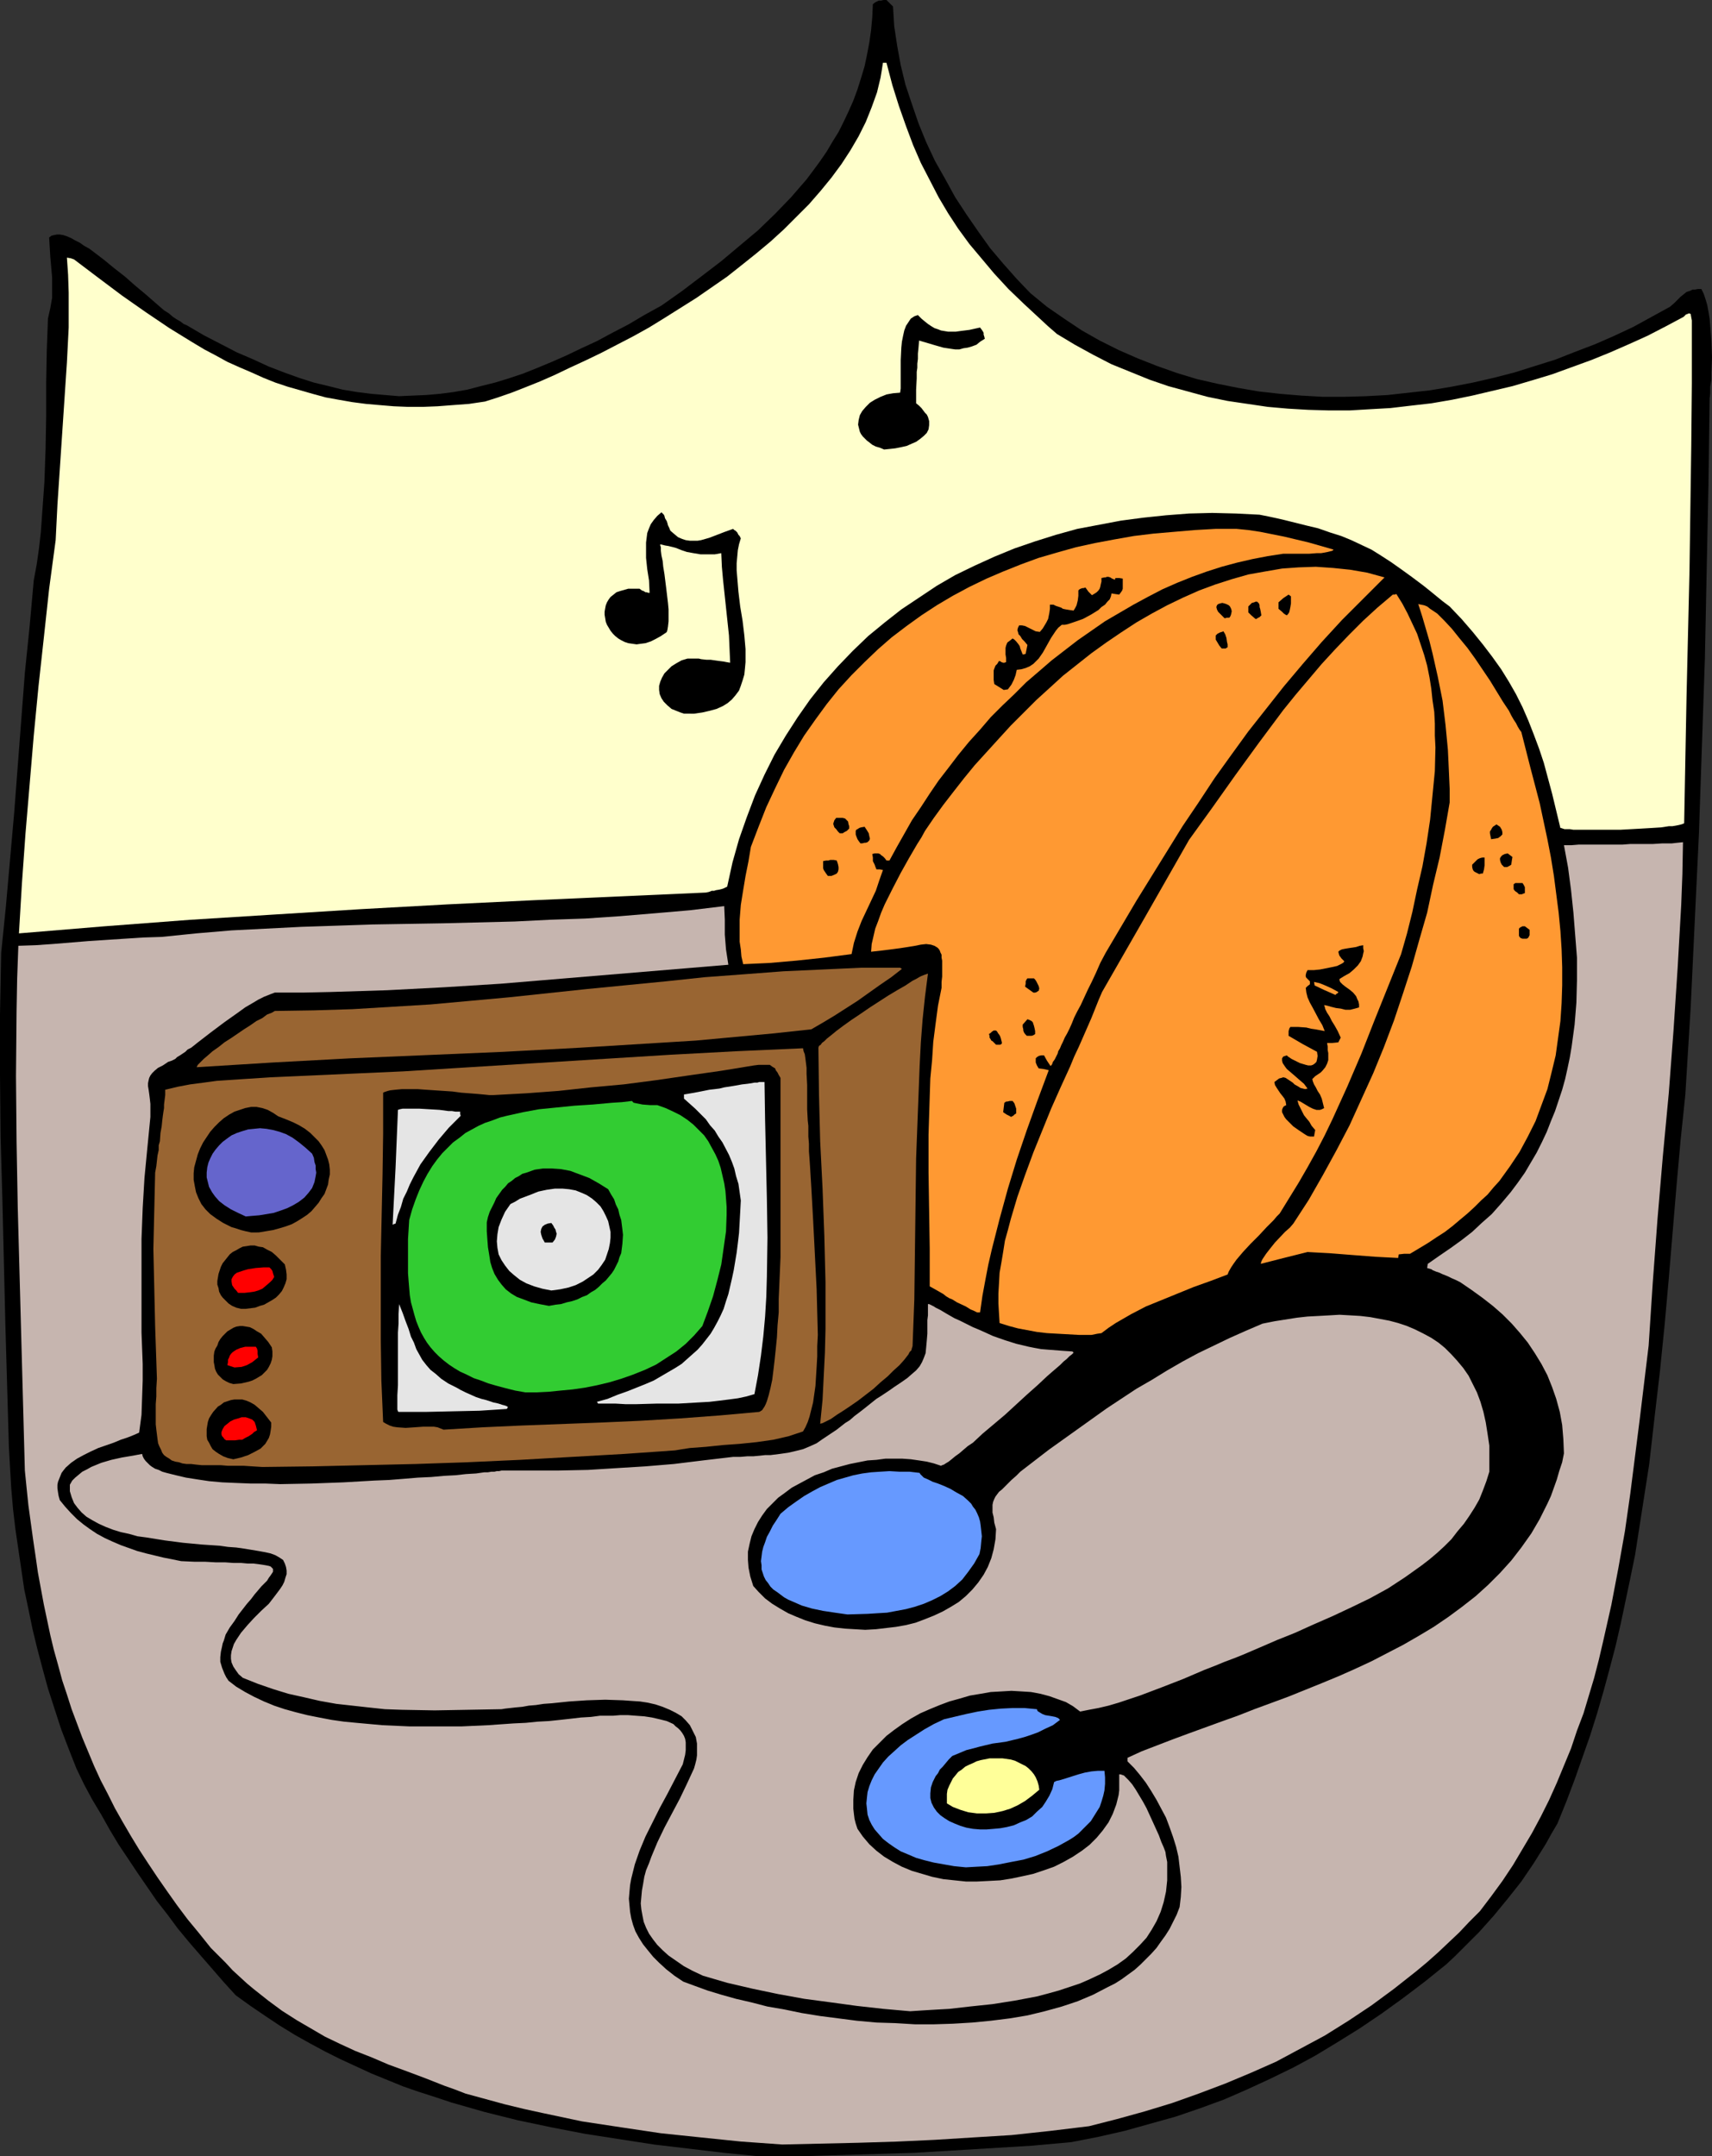 <?xml version="1.0" encoding="UTF-8" standalone="no"?>
<svg
   version="1.0"
   width="123.605mm"
   height="155.668mm"
   id="svg51"
   sodipodi:docname="Portable CD Player 6.wmf"
   xmlns:inkscape="http://www.inkscape.org/namespaces/inkscape"
   xmlns:sodipodi="http://sodipodi.sourceforge.net/DTD/sodipodi-0.dtd"
   xmlns="http://www.w3.org/2000/svg"
   xmlns:svg="http://www.w3.org/2000/svg">
  <rect width="100%" height="100%" fill="#333333" stroke="none"/>
  <sodipodi:namedview
     id="namedview51"
     pagecolor="#ffffff"
     bordercolor="#000000"
     borderopacity="0.25"
     inkscape:showpageshadow="2"
     inkscape:pageopacity="0.0"
     inkscape:pagecheckerboard="0"
     inkscape:deskcolor="#d1d1d1"
     inkscape:document-units="mm" />
  <defs
     id="defs1">
    <pattern
       id="WMFhbasepattern"
       patternUnits="userSpaceOnUse"
       width="6"
       height="6"
       x="0"
       y="0" />
  </defs>
  <path
     style="fill:#000000;fill-opacity:1;fill-rule:evenodd;stroke:none"
     d="m 207.164,588.353 -9.696,-0.97 -9.534,-1.131 -9.534,-1.131 -9.372,-1.454 -9.372,-1.454 -9.211,-1.778 -9.211,-1.939 -9.049,-2.262 -4.525,-1.293 -4.525,-1.293 -4.363,-1.454 -4.525,-1.454 -4.201,-1.454 -4.363,-1.778 -4.363,-1.778 -4.201,-1.939 -4.201,-1.939 -4.201,-2.101 -4.201,-2.262 -4.04,-2.262 -4.201,-2.585 -3.878,-2.585 -4.04,-2.747 -4.04,-2.909 -3.232,-3.555 -3.232,-3.717 -3.232,-3.717 -3.07,-3.555 -3.07,-3.717 -2.747,-3.717 -2.909,-3.717 -5.333,-7.756 -2.586,-3.878 -2.586,-3.878 -2.424,-4.04 -2.262,-4.04 -2.424,-4.04 -2.262,-4.201 -2.101,-4.363 -2.101,-5.333 -2.101,-5.494 -1.778,-5.494 -1.778,-5.494 -1.454,-5.333 -1.454,-5.494 -1.293,-5.332 -1.131,-5.494 -1.131,-5.333 -0.808,-5.494 -0.808,-5.494 -0.808,-5.494 -0.646,-5.494 -0.485,-5.656 -0.323,-5.494 L 2.424,394.767 1.454,360.995 0.646,327.06 0.162,310.255 0,293.449 v -16.644 l 0.323,-16.805 1.293,-12.766 1.131,-12.766 1.131,-12.766 0.97,-12.766 1.939,-25.37 1.293,-12.604 1.131,-12.604 0.808,-4.363 0.646,-4.525 0.485,-4.363 0.323,-4.525 0.646,-9.049 0.323,-9.049 0.162,-9.049 v -9.049 l 0.162,-8.726 0.323,-8.726 0.646,-2.909 0.485,-2.747 v -2.747 -2.909 l -0.485,-5.494 -0.162,-2.585 -0.162,-2.747 0.646,-0.485 0.646,-0.162 0.808,-0.162 h 0.808 l 0.97,0.162 0.97,0.323 1.131,0.485 1.131,0.646 1.293,0.646 1.131,0.808 1.454,0.808 1.293,0.97 2.747,2.101 2.747,2.262 2.909,2.262 2.747,2.424 2.909,2.424 1.293,1.131 1.293,1.131 2.424,2.101 1.293,0.808 1.131,0.97 0.97,0.646 1.131,0.646 0.808,0.646 0.808,0.323 4.686,2.747 4.686,2.424 4.363,2.262 4.525,1.939 4.201,1.939 4.201,1.616 4.04,1.454 4.04,1.293 4.04,0.97 3.878,0.97 3.878,0.646 3.878,0.485 3.717,0.323 3.878,0.323 3.717,-0.162 3.717,-0.162 3.717,-0.323 3.717,-0.485 3.717,-0.646 3.717,-0.97 3.878,-0.97 3.717,-1.131 3.878,-1.293 4.04,-1.616 3.878,-1.616 4.04,-1.778 4.04,-1.939 4.201,-1.939 4.201,-2.262 4.363,-2.262 4.363,-2.585 4.686,-2.585 5.494,-3.878 5.333,-4.04 5.494,-4.201 5.009,-4.201 5.009,-4.201 4.686,-4.525 4.363,-4.525 2.101,-2.424 2.101,-2.424 1.939,-2.585 1.778,-2.424 1.778,-2.585 1.616,-2.747 1.616,-2.585 1.454,-2.909 1.293,-2.747 1.293,-2.909 1.131,-3.07 0.97,-3.07 0.97,-3.232 0.646,-3.07 0.646,-3.393 0.485,-3.393 0.323,-3.555 0.162,-3.555 0.646,-0.485 0.323,-0.162 0.646,-0.323 h 0.323 0.323 L 241.098,0 h 0.808 l 1.778,1.778 0.323,5.333 0.808,5.333 0.97,5.333 1.293,5.333 1.778,5.333 1.778,5.171 2.101,5.171 2.424,5.171 2.747,4.848 2.747,5.009 3.07,4.686 3.232,4.686 3.232,4.525 3.555,4.201 3.717,4.201 3.717,3.878 4.525,3.717 4.686,3.232 4.848,3.232 4.848,2.747 5.171,2.585 5.171,2.262 5.333,2.101 5.494,1.939 5.333,1.616 5.656,1.293 5.656,1.131 5.656,0.97 5.817,0.646 5.817,0.485 5.817,0.323 h 5.817 l 5.817,-0.162 5.979,-0.323 5.817,-0.646 5.817,-0.646 5.817,-0.97 5.817,-1.131 5.656,-1.293 5.656,-1.454 5.656,-1.777 5.656,-1.778 5.333,-2.101 5.494,-2.101 5.171,-2.262 5.171,-2.424 5.009,-2.747 5.009,-2.747 1.131,-0.97 0.97,-0.97 0.808,-0.808 0.808,-0.646 0.808,-0.646 0.97,-0.323 0.646,-0.323 h 0.646 l 0.808,-0.162 h 0.97 l 0.646,1.293 0.485,1.454 0.485,1.616 0.323,1.778 0.323,1.939 0.162,1.939 0.323,4.201 0.162,4.363 -0.162,4.201 v 1.939 l -0.323,1.939 v 1.778 l -0.162,1.454 -0.323,23.592 -0.485,23.592 -0.485,23.754 -0.808,23.754 -0.808,23.754 -1.131,23.754 -1.131,23.915 -1.454,23.754 -1.293,12.443 -1.131,12.604 -2.101,25.208 -1.131,12.604 -1.293,12.766 -1.454,12.443 -1.454,12.766 -1.939,12.443 -1.939,12.443 -1.293,6.302 -1.293,6.14 -1.293,6.14 -1.454,6.302 -1.616,6.14 -1.616,5.979 -1.778,6.14 -1.939,6.14 -2.101,5.979 -2.101,5.979 -2.262,5.979 -2.424,5.979 -1.616,2.747 -1.616,2.909 -1.616,2.585 -1.616,2.585 -3.393,5.009 -3.717,4.686 -3.717,4.525 -4.04,4.525 -4.363,4.363 -2.262,2.262 -2.424,2.262 -5.817,4.686 -5.979,4.525 -5.817,4.201 -5.979,4.04 -5.979,3.717 -6.141,3.717 -5.979,3.232 -6.302,3.07 -6.302,2.909 -6.302,2.747 -6.625,2.424 -6.625,2.262 -6.949,1.939 -6.949,1.939 -7.11,1.616 -7.433,1.454 -10.665,0.97 -10.665,0.646 -10.665,0.646 -10.665,0.646 -10.665,0.323 -10.665,0.323 -10.665,0.323 z"
     id="path1" />
  <path
     style="fill:#c6b5af;fill-opacity:1;fill-rule:evenodd;stroke:none"
     d="m 213.466,585.121 -11.312,-0.808 -10.988,-1.131 -10.827,-1.131 -10.827,-1.616 -10.665,-1.616 -5.333,-1.131 -5.333,-1.131 -5.171,-1.131 -5.333,-1.293 -5.333,-1.454 -5.333,-1.454 -2.909,-1.131 -2.747,-0.97 -5.333,-2.101 -5.171,-1.939 -4.848,-1.778 -4.525,-1.939 -4.525,-1.778 -4.201,-1.939 -4.04,-1.939 -3.878,-2.262 -3.878,-2.262 -4.04,-2.585 -3.717,-2.747 -3.878,-3.07 -1.939,-1.616 -1.939,-1.778 -1.939,-1.778 -1.939,-2.101 -1.939,-1.939 -2.101,-2.101 -3.232,-4.04 -3.07,-3.717 -2.909,-3.878 -2.747,-3.878 -2.586,-3.717 -2.586,-3.878 -2.424,-3.717 -2.262,-3.717 -2.262,-3.878 -2.101,-3.717 -1.939,-3.878 -1.939,-3.717 -1.778,-3.878 -1.616,-3.878 -1.616,-3.878 -1.454,-3.878 -1.454,-3.878 -1.293,-4.04 -1.293,-3.878 -1.131,-4.201 -1.131,-4.04 -0.97,-4.04 -1.778,-8.403 -1.616,-8.726 -0.646,-4.525 -0.646,-4.363 -0.646,-4.686 -0.646,-4.686 -0.485,-4.686 -0.485,-4.848 -0.97,-35.873 -0.97,-35.873 -0.323,-17.937 -0.162,-17.937 0.162,-17.775 0.162,-8.888 0.323,-8.888 4.686,-0.162 4.686,-0.323 9.857,-0.808 9.857,-0.646 5.009,-0.323 5.009,-0.162 9.534,-0.97 9.534,-0.808 9.534,-0.485 9.534,-0.485 19.391,-0.646 19.391,-0.323 19.391,-0.485 9.696,-0.485 9.534,-0.323 9.534,-0.646 9.696,-0.808 9.372,-0.808 9.372,-1.131 0.162,3.717 v 4.04 l 0.323,4.04 0.646,4.201 -15.513,1.293 -15.513,1.293 -15.513,1.293 -15.513,1.293 -15.513,0.97 -15.513,0.808 -15.513,0.485 -7.595,0.162 h -7.595 l -1.293,0.485 -1.616,0.646 -1.616,0.808 -1.616,0.97 -1.939,1.131 -1.778,1.293 -3.878,2.747 -3.878,2.909 -3.555,2.747 -1.616,1.293 -0.97,0.485 -0.646,0.646 -1.454,0.97 -0.808,0.485 -0.485,0.485 -0.97,0.485 -0.97,0.323 -1.454,0.97 -1.293,0.646 -0.97,0.808 -0.646,0.646 -0.485,0.646 -0.323,0.646 -0.162,0.646 -0.162,0.808 v 0.808 l 0.162,0.97 0.162,1.131 0.162,1.293 0.162,1.454 v 1.616 1.939 l -0.808,8.241 -0.808,8.403 -0.485,8.241 -0.323,8.403 v 8.403 8.564 8.564 l 0.323,8.564 v 4.525 l -0.162,4.686 -0.162,4.686 -0.323,2.424 -0.323,2.424 -1.454,0.646 -1.616,0.646 -1.939,0.646 -1.939,0.808 -4.201,1.454 -2.101,0.97 -1.939,0.97 -1.778,0.97 -1.616,1.131 -1.454,1.293 -0.646,0.808 -0.485,0.646 -0.323,0.808 -0.323,0.808 -0.323,0.808 -0.162,0.808 v 0.97 l 0.162,1.131 0.162,0.97 0.323,1.131 1.454,1.778 1.616,1.778 1.616,1.616 1.778,1.454 1.778,1.293 1.939,1.293 2.101,1.131 2.101,0.97 2.262,0.97 2.262,0.808 2.262,0.808 2.424,0.646 4.686,1.131 4.848,0.97 3.555,0.162 h 2.909 l 2.909,0.162 h 2.586 l 2.262,0.162 h 2.101 l 1.778,0.162 h 1.616 l 1.293,0.162 1.131,0.162 0.97,0.162 0.808,0.162 0.485,0.162 0.323,0.323 0.323,0.323 v 0.323 0.485 l -0.323,0.485 -0.323,0.485 -0.485,0.646 -0.485,0.808 -0.808,0.808 -0.808,0.808 -0.808,0.97 -0.97,1.131 -0.97,1.293 -1.131,1.293 -1.131,1.454 -1.131,1.454 -1.131,1.778 -1.293,1.778 -1.131,1.939 -0.485,1.616 -0.323,0.808 -0.162,0.808 -0.323,1.454 -0.162,1.454 v 1.293 l 0.485,1.616 0.323,0.808 0.323,0.808 0.485,0.97 0.646,0.97 2.101,1.616 2.424,1.454 2.424,1.293 2.747,1.293 2.747,1.131 2.909,0.97 2.909,0.808 3.232,0.808 3.232,0.646 3.393,0.646 3.393,0.485 3.393,0.323 3.555,0.323 3.555,0.323 7.272,0.323 h 7.272 7.11 l 7.11,-0.323 6.949,-0.485 3.393,-0.162 3.232,-0.323 3.07,-0.162 3.07,-0.323 2.909,-0.323 2.747,-0.323 2.747,-0.162 2.424,-0.323 h 1.616 1.939 l 1.939,-0.162 h 2.262 l 2.101,0.162 2.262,0.162 2.101,0.323 2.101,0.485 1.939,0.485 1.778,0.808 0.646,0.646 0.646,0.485 0.646,0.646 0.485,0.646 0.485,0.808 0.323,0.808 0.162,0.97 v 0.97 1.131 l -0.162,1.293 -0.323,1.293 -0.323,1.293 -4.201,8.08 -2.101,3.878 -1.939,3.878 -1.939,3.878 -1.616,3.878 -1.293,3.717 -0.485,1.939 -0.485,1.939 -0.323,1.778 -0.162,1.778 -0.162,1.939 0.162,1.778 0.162,1.778 0.323,1.778 0.485,1.778 0.646,1.778 0.97,1.778 1.131,1.778 1.293,1.616 1.454,1.778 1.616,1.616 1.939,1.778 2.262,1.778 2.424,1.616 3.07,1.131 3.555,1.293 3.717,1.131 4.04,1.131 4.201,0.97 4.363,1.131 4.686,0.808 4.686,0.97 5.009,0.808 5.009,0.646 5.009,0.646 5.333,0.485 5.171,0.162 5.333,0.323 h 5.171 l 5.171,-0.162 5.333,-0.323 5.009,-0.485 5.171,-0.646 4.848,-0.808 4.686,-1.131 4.686,-1.293 4.363,-1.454 4.201,-1.778 4.04,-2.101 1.939,-0.97 1.778,-1.131 1.778,-1.293 1.778,-1.293 1.616,-1.454 1.454,-1.454 1.454,-1.454 1.454,-1.616 1.131,-1.616 1.293,-1.778 1.131,-1.778 0.97,-1.939 0.97,-1.939 0.808,-2.101 0.323,-2.747 0.162,-2.747 -0.162,-2.747 -0.323,-2.747 -0.323,-2.747 -0.646,-2.747 -0.808,-2.585 -0.97,-2.747 -0.97,-2.585 -1.293,-2.424 -1.293,-2.424 -1.454,-2.424 -1.454,-2.262 -1.616,-2.101 -1.616,-1.939 -1.778,-1.778 v -0.97 l 3.878,-1.778 4.201,-1.616 4.201,-1.616 4.363,-1.616 8.888,-3.232 4.525,-1.616 4.525,-1.778 9.211,-3.393 9.211,-3.717 4.686,-1.939 4.363,-1.939 4.525,-2.101 4.363,-2.262 4.363,-2.262 4.201,-2.424 4.04,-2.424 4.04,-2.747 3.717,-2.747 3.717,-2.909 3.393,-3.07 3.232,-3.232 3.07,-3.393 2.747,-3.555 2.747,-3.878 2.262,-3.878 2.101,-4.201 0.97,-2.101 0.808,-2.262 0.808,-2.262 0.646,-2.262 0.808,-2.424 0.485,-2.424 -0.162,-3.878 -0.323,-3.878 -0.646,-3.555 -0.97,-3.555 -1.131,-3.232 -1.293,-3.232 -1.616,-3.07 -1.778,-2.909 -1.939,-2.909 -2.101,-2.585 -2.262,-2.585 -2.586,-2.585 -2.586,-2.262 -2.909,-2.262 -2.909,-2.101 -3.07,-2.101 -1.293,-0.646 -1.131,-0.485 -0.97,-0.485 -0.808,-0.323 -0.808,-0.323 -0.646,-0.323 -0.485,-0.162 -0.485,-0.162 -0.808,-0.323 -0.485,-0.323 -1.131,-0.323 0.162,-1.131 3.232,-2.262 3.07,-2.101 2.909,-2.101 2.909,-2.262 2.586,-2.424 2.747,-2.424 2.586,-2.909 2.586,-3.07 1.939,-2.585 1.939,-2.747 1.616,-2.747 1.616,-2.747 1.454,-2.909 1.293,-2.747 1.131,-2.909 1.131,-2.747 0.97,-2.909 0.97,-2.909 0.808,-2.909 0.646,-2.909 0.646,-3.07 0.485,-2.909 0.808,-5.979 0.485,-5.979 0.162,-6.14 v -6.14 l -0.485,-6.14 -0.485,-6.14 -0.646,-6.14 -0.808,-6.14 -1.131,-6.14 h 2.101 l 1.939,-0.162 h 6.787 1.454 3.717 l 2.101,-0.162 h 1.778 1.616 1.454 1.293 l 2.586,-0.162 h 2.586 l 1.454,-0.162 1.616,-0.162 -0.162,8.726 -0.323,8.403 -0.97,17.129 -1.131,17.129 -1.293,17.129 -1.616,17.129 -1.454,17.129 -1.293,17.29 -1.131,17.29 -2.424,20.037 -1.293,10.18 -1.293,10.18 -1.454,10.18 -1.778,10.019 -1.939,10.18 -2.262,10.019 -1.131,4.848 -1.293,5.009 -1.454,4.848 -1.454,4.848 -1.778,4.686 -1.616,4.848 -1.939,4.686 -1.939,4.686 -2.101,4.686 -2.262,4.525 -2.424,4.525 -2.586,4.363 -2.586,4.363 -2.909,4.363 -3.07,4.201 -3.07,4.04 -2.909,2.909 -2.747,2.909 -2.909,2.747 -2.909,2.747 -2.909,2.585 -2.909,2.424 -6.141,4.848 -6.141,4.525 -6.302,4.201 -6.464,4.04 -6.625,3.555 -6.625,3.555 -6.949,3.07 -6.949,2.909 -7.272,2.747 -7.272,2.585 -7.433,2.262 -7.595,2.101 -7.595,1.939 -10.665,1.293 -10.504,1.131 -10.504,0.646 -10.342,0.646 -10.504,0.485 -10.504,0.323 z"
     id="path2" />
  <path
     style="fill:#c6b5af;fill-opacity:1;fill-rule:evenodd;stroke:none"
     d="m 248.37,548.763 -7.272,-0.646 -7.272,-0.808 -7.11,-0.97 -7.272,-0.97 -7.11,-1.293 -6.949,-1.454 -6.949,-1.616 -6.625,-1.939 -2.747,-1.293 -2.424,-1.293 -2.101,-1.454 -2.101,-1.454 -1.616,-1.454 -1.454,-1.454 -1.131,-1.454 -1.131,-1.616 -0.808,-1.616 -0.646,-1.616 -0.323,-1.616 -0.323,-1.778 -0.162,-1.616 0.162,-1.778 0.162,-1.778 0.323,-1.778 0.323,-1.939 0.485,-1.778 0.808,-1.939 0.646,-1.778 1.616,-3.878 1.939,-4.04 4.201,-7.918 1.939,-4.04 1.939,-4.201 0.323,-1.131 0.323,-1.293 0.162,-1.131 v -1.131 -0.97 -1.131 l -0.323,-1.778 -0.808,-1.616 -0.808,-1.616 -1.131,-1.293 -1.131,-1.131 -1.616,-0.97 -1.616,-0.808 -1.939,-0.808 -1.939,-0.646 -2.101,-0.485 -2.101,-0.323 -2.424,-0.162 -2.262,-0.162 -4.848,-0.162 -5.009,0.162 -4.848,0.323 -4.686,0.485 -2.262,0.162 -2.101,0.323 -1.939,0.162 -1.778,0.323 -1.778,0.162 -1.454,0.162 -1.454,0.162 -0.97,0.162 -9.049,0.162 -9.211,0.162 -9.049,-0.162 -4.525,-0.162 -4.525,-0.485 -4.363,-0.485 -4.363,-0.485 -4.525,-0.808 -4.201,-0.97 -4.363,-0.97 -4.201,-1.293 -4.201,-1.454 -4.04,-1.616 -1.131,-0.97 -0.808,-1.131 -0.646,-0.97 -0.485,-1.131 -0.162,-0.97 v -0.97 l 0.162,-1.131 0.323,-0.97 0.323,-0.97 0.646,-1.131 0.646,-0.97 0.646,-0.97 1.778,-2.101 1.778,-1.939 1.939,-1.939 2.101,-1.939 1.616,-2.101 1.454,-1.939 0.646,-0.97 0.485,-0.97 0.323,-1.131 0.323,-0.97 v -0.97 l -0.162,-0.97 -0.323,-0.97 -0.485,-0.97 -0.97,-0.646 -1.131,-0.646 -1.293,-0.485 -1.454,-0.323 -1.778,-0.323 -1.939,-0.323 -1.939,-0.323 -2.262,-0.323 -2.262,-0.162 -2.262,-0.323 -4.848,-0.323 -5.171,-0.485 -5.009,-0.646 -5.009,-0.808 -2.424,-0.323 -2.262,-0.646 -2.262,-0.485 -2.101,-0.646 -2.101,-0.808 -1.778,-0.808 -1.778,-0.97 -1.616,-0.97 -1.293,-1.131 -1.131,-1.293 -0.97,-1.293 -0.646,-1.616 -0.485,-1.616 v -1.778 l 0.646,-1.131 0.808,-0.808 0.97,-0.808 0.97,-0.808 1.293,-0.646 1.131,-0.646 2.747,-1.131 2.747,-0.808 2.909,-0.646 2.909,-0.485 2.586,-0.485 0.162,0.646 0.323,0.646 0.485,0.646 0.485,0.485 0.646,0.646 0.646,0.485 0.808,0.485 0.97,0.323 0.97,0.485 1.131,0.323 1.293,0.323 1.293,0.323 2.747,0.646 3.07,0.485 3.232,0.485 3.555,0.323 3.717,0.162 4.04,0.162 h 4.04 l 4.04,0.162 8.564,-0.162 8.726,-0.323 8.403,-0.485 4.04,-0.162 4.04,-0.323 3.878,-0.323 3.555,-0.162 3.555,-0.323 3.07,-0.162 2.909,-0.323 2.747,-0.162 2.262,-0.323 h 0.97 l 0.97,-0.162 h 0.808 l 0.646,-0.162 h 0.646 l 0.646,-0.162 h 7.918 7.757 l 7.918,-0.162 7.757,-0.485 7.918,-0.485 7.757,-0.646 7.918,-0.97 8.241,-0.97 h 1.939 l 1.939,-0.162 h 1.616 l 1.778,-0.162 1.454,-0.162 h 1.454 l 2.586,-0.323 2.262,-0.323 2.101,-0.485 1.939,-0.485 1.939,-0.808 1.778,-0.808 1.616,-1.131 1.939,-1.293 1.939,-1.293 2.262,-1.778 1.293,-0.808 1.293,-1.131 1.293,-0.97 1.454,-1.131 1.616,-1.293 1.616,-1.293 1.293,-0.808 2.424,-1.616 1.131,-0.808 0.97,-0.646 0.97,-0.646 1.616,-1.131 1.293,-1.131 1.131,-0.97 0.97,-1.131 0.646,-1.131 0.485,-1.131 0.485,-1.293 0.162,-1.616 0.162,-1.778 0.162,-1.939 v -2.424 -1.293 l 0.162,-1.293 v -3.07 h 0.323 l 0.323,0.162 0.646,0.323 0.323,0.162 0.485,0.323 0.646,0.323 0.646,0.323 0.808,0.485 0.808,0.485 1.131,0.646 1.131,0.646 1.454,0.646 1.616,0.808 1.939,0.97 1.939,0.808 1.778,0.808 1.778,0.808 3.232,1.131 3.07,0.97 3.393,0.808 1.616,0.323 1.778,0.323 1.939,0.162 2.101,0.162 2.101,0.162 2.424,0.162 0.162,0.162 0.162,0.162 -0.323,0.323 -0.162,0.162 -0.646,0.485 -0.808,0.808 -0.808,0.646 -0.97,0.97 -1.131,0.97 -1.131,0.97 -1.293,1.131 -2.586,2.424 -2.909,2.585 -5.979,5.494 -3.07,2.585 -3.07,2.585 -2.586,2.424 -1.454,0.97 -1.131,0.97 -1.131,0.97 -1.131,0.808 -0.97,0.808 -0.808,0.646 -0.808,0.485 -0.485,0.323 -0.485,0.162 -0.323,0.162 -1.939,-0.646 -1.939,-0.485 -2.101,-0.323 -2.262,-0.323 -2.262,-0.162 h -2.424 -2.262 l -2.424,0.323 -2.424,0.162 -2.424,0.485 -2.424,0.485 -2.424,0.646 -2.424,0.646 -2.262,0.97 -2.424,0.808 -2.101,1.131 -2.101,1.131 -2.101,1.131 -1.939,1.454 -1.778,1.293 -1.616,1.616 -1.454,1.454 -1.293,1.778 -1.131,1.778 -0.97,1.939 -0.808,1.939 -0.485,1.939 -0.485,2.262 v 2.262 l 0.162,2.101 0.485,2.424 0.808,2.585 1.454,1.616 1.778,1.778 1.939,1.454 2.101,1.293 2.262,1.293 2.262,0.97 2.424,0.97 2.586,0.808 2.747,0.646 2.586,0.485 2.909,0.323 2.747,0.162 2.747,0.162 2.909,-0.162 2.747,-0.323 2.747,-0.323 2.747,-0.485 2.586,-0.646 2.586,-0.97 2.424,-0.97 2.424,-1.131 2.262,-1.293 2.101,-1.293 1.939,-1.616 1.778,-1.778 1.616,-1.939 1.454,-2.101 1.131,-2.101 0.97,-2.424 0.646,-2.424 0.485,-2.747 0.162,-2.747 -0.485,-1.778 -0.162,-1.454 -0.323,-1.293 v -1.131 -0.97 l 0.162,-0.808 0.323,-0.808 0.323,-0.646 0.485,-0.646 0.485,-0.646 0.808,-0.646 0.808,-0.808 0.808,-0.808 0.97,-0.97 1.293,-1.131 1.131,-1.131 7.757,-5.979 7.918,-5.656 7.918,-5.656 8.08,-5.333 4.201,-2.424 4.201,-2.585 4.201,-2.424 4.201,-2.262 4.363,-2.101 4.363,-2.101 4.363,-1.939 4.525,-1.939 3.232,-0.646 3.07,-0.485 3.07,-0.485 2.909,-0.323 3.07,-0.162 2.909,-0.162 2.747,-0.162 2.909,0.162 2.747,0.162 2.747,0.323 2.586,0.485 2.586,0.485 2.424,0.646 2.424,0.808 2.262,0.97 2.262,1.131 2.101,1.131 1.939,1.293 1.778,1.454 1.778,1.778 1.616,1.778 1.616,1.939 1.454,2.101 1.131,2.262 1.131,2.262 0.97,2.585 0.808,2.747 0.646,2.909 0.485,3.07 0.485,3.232 v 3.393 3.717 l -0.808,2.585 -0.97,2.585 -0.97,2.424 -1.293,2.262 -1.454,2.262 -1.454,2.101 -1.778,2.101 -1.616,2.101 -1.939,1.939 -1.939,1.778 -2.101,1.778 -2.101,1.616 -2.262,1.616 -2.262,1.616 -4.686,3.07 -5.009,2.747 -5.009,2.424 -5.171,2.424 -5.171,2.262 -5.009,2.262 -4.848,1.939 -4.848,2.101 -4.525,1.939 -2.424,0.97 -2.586,0.97 -2.747,1.131 -2.909,1.131 -5.656,2.424 -5.817,2.262 -5.979,2.262 -2.909,0.97 -2.909,0.97 -2.747,0.808 -2.747,0.646 -2.586,0.485 -2.424,0.485 -1.939,-1.454 -1.939,-1.131 -2.262,-0.808 -2.262,-0.808 -2.424,-0.646 -2.586,-0.485 -2.586,-0.162 -2.747,-0.162 -2.747,0.162 -2.909,0.162 -2.747,0.485 -2.909,0.485 -2.747,0.808 -2.909,0.808 -2.586,0.97 -2.747,1.131 -2.586,1.131 -2.586,1.454 -2.262,1.454 -2.262,1.616 -2.101,1.616 -1.939,1.939 -1.778,1.778 -1.454,2.101 -1.293,2.101 -1.131,2.262 -0.808,2.424 -0.485,2.262 -0.162,2.585 v 2.424 l 0.162,1.454 0.162,1.293 0.323,1.293 0.485,1.454 1.454,2.101 1.778,2.101 1.939,1.778 2.101,1.616 2.424,1.454 2.424,1.293 2.747,1.131 2.747,0.808 2.747,0.808 3.07,0.646 3.07,0.323 3.07,0.323 h 3.07 l 3.232,-0.162 3.07,-0.162 3.07,-0.485 3.07,-0.646 2.909,-0.646 2.909,-0.97 2.747,-0.97 2.586,-1.293 2.586,-1.454 2.424,-1.616 2.101,-1.616 1.939,-1.939 1.616,-1.939 1.616,-2.262 1.131,-2.262 0.97,-2.585 0.323,-1.293 0.323,-1.293 0.162,-1.293 v -1.454 -1.454 -1.454 h 0.323 l 0.485,0.162 0.485,0.162 0.323,0.323 0.97,0.97 0.97,1.131 0.97,1.454 0.97,1.616 0.97,1.616 0.97,1.778 1.778,3.878 0.808,1.778 0.808,1.778 0.646,1.778 0.646,1.454 0.485,1.293 0.162,1.131 0.323,1.616 v 1.778 1.616 1.616 l -0.323,3.07 -0.646,2.909 -0.808,2.585 -1.131,2.585 -1.293,2.262 -1.454,2.262 -1.778,1.939 -1.939,1.939 -1.939,1.778 -2.262,1.616 -2.424,1.454 -2.424,1.293 -2.747,1.293 -2.586,1.131 -2.909,0.97 -2.909,0.97 -2.909,0.808 -3.07,0.808 -5.979,1.131 -6.141,0.97 -6.141,0.646 -5.656,0.646 -2.909,0.162 -2.747,0.162 -2.586,0.162 z"
     id="path3" />
  <path
     style="fill:#6699ff;fill-opacity:1;fill-rule:evenodd;stroke:none"
     d="m 263.56,509.497 -3.232,-0.323 -2.747,-0.485 -2.747,-0.485 -2.586,-0.646 -2.262,-0.646 -2.262,-0.97 -1.939,-0.808 -1.778,-1.131 -1.616,-1.131 -1.454,-1.131 -1.131,-1.293 -1.131,-1.293 -0.808,-1.293 -0.646,-1.293 -0.485,-1.454 -0.162,-1.616 -0.162,-1.454 0.162,-1.616 0.162,-1.454 0.485,-1.616 0.646,-1.616 0.808,-1.616 1.131,-1.616 1.131,-1.616 1.454,-1.616 1.616,-1.454 1.778,-1.616 1.939,-1.454 2.262,-1.454 2.262,-1.454 2.586,-1.454 2.747,-1.293 6.141,-1.454 3.07,-0.646 3.07,-0.485 3.232,-0.323 3.232,-0.162 h 3.232 l 3.393,0.323 0.162,0.485 0.485,0.323 0.808,0.485 0.808,0.323 0.97,0.162 0.97,0.162 0.808,0.162 0.808,0.323 0.485,0.485 -1.939,1.454 -2.101,0.97 -1.939,0.97 -1.778,0.646 -1.939,0.646 -1.778,0.485 -3.393,0.808 -3.555,0.485 -3.393,0.808 -1.778,0.485 -1.939,0.485 -1.939,0.808 -1.939,0.808 -0.97,0.97 -0.808,0.97 -0.808,0.97 -0.808,0.808 -0.485,0.97 -0.646,0.808 -0.808,1.616 -0.485,1.454 -0.162,1.616 v 1.293 l 0.323,1.293 0.646,1.293 0.808,1.131 0.97,0.97 1.131,0.808 1.293,0.808 1.454,0.646 1.616,0.646 1.616,0.485 1.778,0.323 1.939,0.162 h 1.778 l 1.939,-0.162 1.778,-0.162 1.778,-0.323 1.939,-0.485 1.778,-0.808 1.616,-0.646 1.616,-0.97 1.293,-1.293 1.454,-1.293 0.97,-1.454 0.97,-1.616 0.808,-1.778 0.485,-1.939 0.646,-0.323 0.808,-0.162 1.616,-0.485 3.555,-1.131 1.778,-0.485 1.778,-0.323 1.778,-0.162 h 1.778 l 0.162,1.778 v 1.778 l -0.162,1.778 -0.323,1.454 -0.485,1.616 -0.485,1.454 -0.808,1.293 -0.808,1.293 -0.808,1.293 -1.131,1.131 -1.131,1.131 -1.131,1.131 -1.293,0.97 -1.293,0.808 -2.909,1.616 -3.07,1.454 -3.232,1.293 -3.232,0.97 -3.393,0.646 -3.232,0.646 -3.232,0.485 -3.07,0.162 z"
     id="path4" />
  <path
     style="fill:#ffff99;fill-opacity:1;fill-rule:evenodd;stroke:none"
     d="m 266.63,494.792 -2.424,-0.323 -2.101,-0.646 -2.101,-0.808 -1.616,-0.97 v -1.293 -1.293 l 0.162,-1.131 0.485,-1.131 0.485,-0.97 0.485,-0.97 0.808,-0.97 0.646,-0.808 0.97,-0.646 0.97,-0.808 0.97,-0.485 1.131,-0.485 0.97,-0.485 1.131,-0.323 2.424,-0.485 h 2.424 1.131 l 1.131,0.162 1.131,0.162 1.131,0.323 0.97,0.485 0.97,0.485 0.97,0.485 0.808,0.646 0.808,0.808 0.646,0.808 0.485,0.808 0.485,1.131 0.323,1.131 0.162,1.131 -1.939,1.616 -1.939,1.454 -1.939,1.131 -2.101,0.97 -2.101,0.646 -2.262,0.485 -2.262,0.162 z"
     id="path5" />
  <path
     style="fill:#6699ff;fill-opacity:1;fill-rule:evenodd;stroke:none"
     d="m 231.241,440.497 -3.393,-0.485 -3.232,-0.485 -3.07,-0.646 -2.747,-0.808 -2.586,-1.131 -1.131,-0.485 -1.131,-0.646 -1.939,-1.454 -0.97,-0.646 -0.808,-0.808 -0.646,-0.97 -0.646,-0.808 -0.485,-0.97 -0.323,-0.97 -0.323,-0.97 v -1.131 l -0.162,-1.131 0.162,-1.293 0.162,-1.293 0.323,-1.293 0.485,-1.293 0.485,-1.454 0.808,-1.454 0.808,-1.616 0.97,-1.454 1.131,-1.778 2.101,-1.778 2.262,-1.616 2.101,-1.454 2.262,-1.293 2.101,-1.131 2.262,-0.97 2.262,-0.97 2.262,-0.646 2.262,-0.646 2.424,-0.485 2.424,-0.323 2.424,-0.162 2.586,-0.162 2.747,0.162 h 2.747 l 2.747,0.323 0.162,0.323 0.323,0.323 0.646,0.646 1.131,0.485 1.293,0.646 1.454,0.485 1.616,0.646 1.778,0.808 1.616,0.97 1.778,0.97 1.454,1.293 0.808,0.808 0.485,0.808 0.646,0.808 0.485,0.97 0.485,1.131 0.323,1.131 0.162,1.131 0.162,1.454 0.162,1.454 -0.162,1.454 -0.162,1.778 -0.323,1.616 -1.454,2.585 -1.616,2.262 -1.616,2.101 -1.939,1.778 -1.939,1.454 -2.101,1.293 -2.262,1.131 -2.262,0.97 -2.424,0.808 -2.424,0.646 -2.586,0.485 -2.586,0.485 -2.747,0.162 -2.586,0.162 z"
     id="path6" />
  <path
     style="fill:#996532;fill-opacity:1;fill-rule:evenodd;stroke:none"
     d="m 71.586,400.261 -2.586,-0.162 -2.424,-0.162 h -2.262 -2.101 l -1.939,-0.162 h -1.939 -1.778 -1.454 l -1.616,-0.162 -1.293,-0.162 h -1.293 l -1.131,-0.162 -0.97,-0.323 -0.97,-0.162 -0.97,-0.323 -0.646,-0.485 -0.808,-0.485 -0.646,-0.485 -0.485,-0.646 -0.323,-0.808 -0.485,-0.97 -0.323,-0.808 -0.162,-1.131 -0.162,-1.293 -0.162,-1.293 -0.162,-1.454 v -5.494 l 0.162,-2.101 v -2.262 l 0.162,-2.585 -0.485,-14.22 -0.162,-7.11 -0.162,-7.11 -0.162,-6.948 0.162,-6.948 0.162,-6.948 0.162,-6.948 0.323,-1.778 0.162,-1.454 0.162,-1.454 0.323,-1.454 v -1.293 l 0.323,-1.131 0.162,-2.262 0.323,-1.778 0.162,-1.616 0.162,-1.293 0.162,-1.131 0.162,-0.97 v -0.97 l 0.162,-1.293 0.162,-1.293 v -1.454 l 3.393,-0.808 3.393,-0.646 3.717,-0.485 3.555,-0.485 7.272,-0.485 7.433,-0.485 18.099,-0.808 18.099,-0.808 18.099,-1.131 18.26,-1.131 36.359,-2.262 18.099,-0.97 18.26,-0.808 0.162,0.808 0.323,0.808 0.162,1.131 0.162,1.293 0.162,1.293 v 1.616 l 0.162,3.07 v 3.393 3.232 l 0.162,3.07 0.162,1.454 v 1.131 1.778 l 0.162,1.939 v 2.101 l 0.162,2.101 0.162,2.424 0.162,2.747 0.162,2.585 0.162,2.909 0.323,5.817 0.323,6.302 0.646,12.766 0.162,6.302 0.162,6.14 -0.162,3.07 v 2.747 l -0.162,2.909 -0.162,2.585 -0.162,2.585 -0.323,2.262 -0.323,2.262 -0.485,1.939 -0.485,1.939 -0.485,1.454 -0.646,1.454 -0.646,1.131 -1.939,0.646 -1.939,0.646 -2.101,0.485 -2.101,0.485 -4.525,0.646 -4.686,0.485 -4.525,0.323 -4.686,0.485 -4.363,0.323 -2.101,0.323 -1.939,0.323 -13.897,0.97 -14.22,0.808 -14.22,0.808 -14.22,0.646 -14.22,0.485 -14.059,0.323 -14.059,0.323 z"
     id="path7" />
  <path
     style="fill:#000000;fill-opacity:1;fill-rule:evenodd;stroke:none"
     d="m 63.668,398.161 -1.454,-0.323 -1.293,-0.485 -1.131,-0.646 -0.97,-0.646 -0.808,-0.646 -0.485,-0.808 -0.485,-0.97 -0.485,-0.808 -0.162,-0.97 v -0.97 -0.97 l 0.162,-0.97 0.162,-0.97 0.323,-0.97 0.485,-0.808 0.646,-0.97 1.293,-1.454 0.808,-0.485 0.808,-0.646 0.97,-0.323 0.97,-0.323 0.97,-0.162 h 0.97 1.131 l 1.131,0.323 1.131,0.485 1.131,0.646 1.131,0.97 1.131,0.97 1.131,1.454 1.131,1.454 v 1.131 l -0.162,1.131 -0.162,0.97 -0.323,0.97 -0.485,0.808 -0.485,0.808 -0.646,0.646 -0.646,0.646 -1.778,0.97 -1.616,0.808 -1.939,0.646 z"
     id="path8" />
  <path
     style="fill:#ff0000;fill-opacity:1;fill-rule:evenodd;stroke:none"
     d="m 61.729,392.99 -0.485,-0.323 -0.323,-0.485 -0.323,-0.323 -0.162,-0.485 v -0.646 l 0.323,-0.808 0.485,-0.808 0.808,-0.646 0.808,-0.646 0.97,-0.485 1.131,-0.323 0.97,-0.323 h 1.131 l 0.97,0.323 0.808,0.323 0.646,0.646 0.162,0.485 0.162,0.485 0.162,0.646 0.162,0.646 -0.808,0.485 -0.485,0.485 -0.97,0.646 -0.97,0.485 -0.808,0.485 h -0.808 l -1.131,0.162 z"
     id="path9" />
  <path
     style="fill:#000000;fill-opacity:1;fill-rule:evenodd;stroke:none"
     d="m 121.034,390.081 -0.808,-0.323 -0.808,-0.323 -0.97,-0.162 h -0.97 -2.101 l -2.262,0.162 -2.424,0.162 -2.262,-0.162 -1.131,-0.162 -0.97,-0.323 -0.97,-0.485 -0.808,-0.485 -0.485,-11.311 -0.162,-11.311 v -11.311 -11.15 l 0.485,-22.461 0.162,-11.15 v -11.15 l 0.323,-0.162 0.485,-0.162 0.485,-0.162 0.646,-0.162 1.454,-0.162 1.778,-0.162 h 2.101 2.101 l 2.262,0.162 2.424,0.162 2.424,0.162 2.424,0.162 2.424,0.323 2.101,0.162 2.101,0.162 1.778,0.162 1.616,0.162 h 1.293 l 8.888,-0.485 8.726,-0.646 8.888,-0.97 8.888,-0.808 8.726,-1.131 8.888,-1.293 9.049,-1.293 8.888,-1.454 1.293,-0.162 h 0.646 0.646 0.97 0.808 l 0.646,0.485 0.808,0.485 0.162,0.485 0.485,0.646 0.323,0.646 0.485,0.808 v 1.293 11.635 2.909 6.625 3.555 7.433 7.756 7.756 l -0.323,7.595 -0.162,3.717 v 3.717 l -0.323,3.555 -0.162,3.232 -0.323,3.232 -0.323,3.07 -0.323,2.747 -0.323,2.585 -0.485,2.262 -0.485,1.939 -0.485,1.616 -0.323,0.808 -0.323,0.646 -0.323,0.485 -0.323,0.485 -0.485,0.323 -0.323,0.162 -10.827,0.97 -10.827,0.808 -10.827,0.646 -10.827,0.485 -21.492,0.808 -10.665,0.485 z"
     id="path10" />
  <path
     style="fill:#996532;fill-opacity:1;fill-rule:evenodd;stroke:none"
     d="m 223.808,388.465 0.646,-6.464 0.323,-6.464 0.323,-6.464 0.162,-6.464 v -6.302 -6.464 l -0.323,-12.766 -0.485,-12.927 -0.646,-12.766 -0.323,-12.766 -0.162,-12.766 0.162,-0.485 0.485,-0.323 0.323,-0.485 0.646,-0.485 0.646,-0.646 0.808,-0.646 0.808,-0.646 0.97,-0.808 1.939,-1.454 2.262,-1.616 2.424,-1.616 2.586,-1.778 5.009,-3.232 2.424,-1.454 2.262,-1.293 1.939,-1.293 0.97,-0.485 0.808,-0.485 0.646,-0.323 0.808,-0.323 0.485,-0.162 0.485,-0.162 -0.808,6.302 -0.646,6.14 -0.485,6.302 -0.323,6.302 -0.485,12.604 -0.485,12.766 -0.162,12.766 -0.162,12.766 -0.162,12.927 -0.485,12.766 -0.162,0.485 -0.162,0.646 -0.485,0.485 -0.323,0.646 -1.131,1.454 -1.293,1.454 -1.616,1.454 -1.616,1.616 -1.939,1.616 -1.939,1.778 -4.201,3.232 -2.101,1.454 -1.939,1.293 -1.778,1.131 -1.616,1.131 -1.616,0.808 -0.646,0.323 z"
     id="path11" />
  <path
     style="fill:#e5e5e5;fill-opacity:1;fill-rule:evenodd;stroke:none"
     d="m 108.914,385.233 h -0.162 l -0.162,-0.162 -0.162,-0.485 v -0.323 -0.485 -1.616 -1.454 l 0.162,-2.747 v -2.585 -7.756 -1.939 -2.101 l 0.162,-2.424 v -2.585 l 0.162,-2.747 0.97,2.424 0.808,2.262 0.808,2.101 0.646,2.101 0.808,1.616 0.646,1.778 0.808,1.454 0.808,1.454 1.131,1.454 1.131,1.293 1.454,1.131 1.454,1.293 1.939,1.293 2.262,1.131 1.131,0.646 1.293,0.646 1.454,0.646 1.454,0.646 1.454,0.485 1.293,0.323 0.97,0.323 0.97,0.323 0.808,0.162 0.646,0.162 0.485,0.162 0.485,0.162 0.646,0.162 0.485,0.162 0.485,0.323 -0.162,0.162 -0.162,0.323 -7.433,0.485 -7.433,0.162 -7.272,0.162 z"
     id="path12" />
  <path
     style="fill:#e5e5e5;fill-opacity:1;fill-rule:evenodd;stroke:none"
     d="m 163.21,382.971 -0.323,-0.485 2.909,-0.808 2.747,-1.131 2.747,-0.97 2.424,-0.97 2.424,-0.97 2.262,-0.97 1.939,-1.131 1.939,-1.131 1.939,-1.131 1.778,-1.131 1.454,-1.293 1.454,-1.293 1.454,-1.293 1.293,-1.454 1.131,-1.454 1.131,-1.454 0.97,-1.616 0.97,-1.778 0.808,-1.616 0.808,-1.778 0.646,-2.101 0.646,-1.939 0.485,-2.101 0.485,-2.101 0.485,-2.262 0.808,-4.848 0.323,-2.585 0.323,-2.747 0.162,-2.909 0.162,-2.909 0.162,-3.07 -0.323,-2.262 -0.323,-2.262 -0.646,-2.101 -0.485,-2.101 -0.646,-1.778 -0.808,-1.939 -1.778,-3.393 -1.131,-1.616 -0.97,-1.616 -1.293,-1.454 -1.131,-1.616 -2.909,-2.909 -3.07,-2.747 v -1.131 l 1.939,-0.323 1.778,-0.323 1.616,-0.323 1.616,-0.323 1.454,-0.162 1.293,-0.162 1.293,-0.323 2.101,-0.323 0.97,-0.162 1.778,-0.323 1.454,-0.162 1.131,-0.162 0.808,-0.162 h 0.808 l 0.485,-0.162 h 0.485 0.485 0.485 l 0.162,10.503 0.485,21.33 0.162,10.665 -0.162,10.665 -0.162,5.494 -0.323,5.333 -0.485,5.332 -0.646,5.333 -0.808,5.333 -0.97,5.171 -2.262,0.646 -2.262,0.485 -2.424,0.323 -2.586,0.323 -2.747,0.323 -2.909,0.162 -5.656,0.323 h -5.979 l -5.656,0.162 h -2.586 l -2.747,-0.162 z"
     id="path13" />
  <path
     style="fill:#32cc32;fill-opacity:1;fill-rule:evenodd;stroke:none"
     d="m 143.334,379.901 -2.747,-0.485 -2.586,-0.646 -2.424,-0.646 -2.262,-0.646 -2.101,-0.808 -1.939,-0.646 -1.939,-0.97 -1.778,-0.808 -1.616,-0.97 -1.454,-0.97 -1.454,-1.131 -1.293,-1.131 -1.131,-1.131 -1.131,-1.293 -0.97,-1.293 -0.808,-1.293 -0.808,-1.454 -0.646,-1.454 -0.646,-1.616 -0.485,-1.616 -0.485,-1.778 -0.485,-1.778 -0.323,-1.939 -0.162,-1.939 -0.162,-1.939 -0.162,-2.101 v -2.262 -4.525 -2.585 l 0.162,-2.585 0.162,-2.585 0.808,-2.909 0.97,-2.747 0.97,-2.424 1.131,-2.424 1.131,-2.101 1.293,-2.101 1.293,-1.778 1.454,-1.778 1.454,-1.454 1.454,-1.454 1.778,-1.293 1.616,-1.293 1.778,-0.97 1.778,-0.97 1.778,-0.808 1.939,-0.646 2.101,-0.808 1.939,-0.485 4.363,-0.97 4.363,-0.808 4.848,-0.485 4.848,-0.485 5.009,-0.323 5.333,-0.485 2.586,-0.162 2.747,-0.323 0.485,0.485 0.808,0.162 0.808,0.162 0.808,0.162 2.101,0.162 h 1.939 l 2.262,0.808 2.101,0.97 1.939,0.97 1.939,1.293 1.616,1.293 1.454,1.454 1.454,1.454 1.131,1.616 0.97,1.778 0.97,1.778 0.808,1.778 0.646,1.939 0.485,2.101 0.485,2.101 0.323,2.101 0.162,2.101 0.162,2.262 v 2.101 l -0.162,4.525 -0.646,4.525 -0.646,4.525 -1.131,4.525 -1.131,4.201 -1.454,4.201 -1.454,3.878 -2.262,2.585 -2.262,2.262 -2.586,2.101 -2.747,1.778 -2.747,1.778 -3.07,1.454 -3.232,1.293 -3.232,1.131 -3.232,0.97 -3.393,0.808 -3.232,0.646 -3.393,0.485 -3.393,0.323 -3.232,0.323 -3.232,0.162 z"
     id="path14" />
  <path
     style="fill:#000000;fill-opacity:1;fill-rule:evenodd;stroke:none"
     d="m 63.668,377.638 -1.131,-0.323 -0.97,-0.485 -0.808,-0.485 -0.646,-0.646 -0.646,-0.646 -0.485,-0.808 -0.323,-0.808 -0.162,-0.97 -0.162,-0.808 v -0.97 -0.808 l 0.162,-1.131 0.323,-0.808 0.485,-0.808 0.323,-0.97 0.485,-0.808 0.646,-0.808 0.646,-0.646 0.646,-0.646 0.808,-0.485 0.808,-0.485 0.808,-0.323 0.97,-0.162 h 0.808 l 0.97,0.162 0.97,0.162 0.97,0.485 0.97,0.646 1.131,0.646 0.97,1.131 0.97,1.131 0.97,1.454 0.162,1.131 v 1.293 l -0.162,0.97 -0.323,0.97 -0.485,0.97 -0.485,0.808 -0.646,0.646 -0.808,0.808 -0.808,0.485 -0.808,0.485 -0.97,0.485 -0.97,0.323 -2.101,0.485 z"
     id="path15" />
  <path
     style="fill:#ff0000;fill-opacity:1;fill-rule:evenodd;stroke:none"
     d="m 63.991,373.114 -0.97,-0.323 -0.97,-0.323 0.162,-0.808 v -0.646 l 0.323,-0.646 0.162,-0.485 0.323,-0.485 0.485,-0.485 0.97,-0.646 1.131,-0.485 1.293,-0.323 h 1.454 1.454 l 0.323,0.485 0.162,0.646 v 0.808 l 0.162,0.97 -0.808,0.646 -0.808,0.646 -1.454,0.808 -1.454,0.485 z"
     id="path16" />
  <path
     style="fill:#ff9932;fill-opacity:1;fill-rule:evenodd;stroke:none"
     d="m 294.424,364.226 -2.909,-0.162 -2.909,-0.162 -2.909,-0.162 -2.747,-0.323 -2.586,-0.485 -2.586,-0.485 -2.424,-0.646 -2.586,-0.808 -0.162,-2.585 -0.162,-2.747 V 352.915 l 0.162,-2.747 0.162,-2.909 0.485,-2.747 0.485,-2.909 0.485,-3.07 0.808,-2.909 0.808,-3.07 1.778,-5.979 2.101,-5.979 2.262,-6.14 2.424,-5.979 2.424,-5.979 2.586,-5.817 2.586,-5.656 1.131,-2.747 1.293,-2.747 2.262,-5.171 1.131,-2.585 0.97,-2.424 0.97,-2.424 0.97,-2.262 11.958,-20.845 11.796,-20.684 6.302,-8.726 6.302,-8.888 6.464,-8.888 6.625,-8.888 3.393,-4.201 3.555,-4.201 3.555,-4.201 3.717,-4.04 3.717,-3.878 3.878,-3.878 3.878,-3.555 4.201,-3.555 h 0.485 l 0.485,-0.162 1.616,2.585 1.454,2.747 1.293,2.747 1.293,2.747 0.97,2.909 0.97,2.909 0.808,2.909 0.646,3.232 0.485,3.07 0.323,3.07 0.485,3.232 0.162,3.232 v 3.232 l 0.162,3.232 -0.162,6.464 -0.646,6.625 -0.646,6.625 -0.97,6.464 -1.131,6.302 -1.454,6.302 -1.293,6.14 -1.454,5.817 -1.616,5.656 -7.272,18.098 -3.555,9.049 -3.878,9.049 -4.04,8.888 -2.101,4.363 -2.262,4.363 -2.424,4.363 -2.424,4.201 -2.586,4.201 -2.586,4.201 -0.808,0.808 -0.808,0.97 -0.97,0.97 -0.97,0.97 -2.101,2.262 -2.262,2.262 -2.101,2.262 -1.778,2.101 -0.808,1.131 -0.646,0.97 -0.646,1.131 -0.323,0.808 -4.686,1.778 -4.525,1.616 -4.363,1.778 -4.363,1.778 -4.363,1.778 -4.04,2.101 -4.201,2.424 -1.939,1.293 -1.939,1.454 -1.131,0.162 -0.808,0.162 -0.808,0.162 h -0.646 -1.131 z"
     id="path17" />
  <path
     style="fill:#ff9932;fill-opacity:1;fill-rule:evenodd;stroke:none"
     d="m 266.63,358.086 -0.97,-0.485 -0.808,-0.323 -1.293,-0.808 -2.424,-1.131 -1.293,-0.808 -0.808,-0.323 -0.808,-0.485 -0.808,-0.646 -1.131,-0.646 -1.131,-0.646 -1.454,-0.808 v -10.342 l -0.162,-10.342 -0.162,-10.342 v -10.342 l 0.323,-10.342 0.162,-5.009 0.485,-5.009 0.323,-5.009 0.646,-5.009 0.646,-4.848 0.97,-4.848 v -1.616 l 0.162,-1.454 v -1.293 -2.101 -0.97 l -0.162,-0.808 v -0.808 l -0.323,-0.646 -0.162,-0.485 -0.323,-0.485 -0.323,-0.323 -0.808,-0.485 -0.97,-0.323 -1.293,-0.162 -1.454,0.162 -1.616,0.323 -1.939,0.323 -2.101,0.323 -2.424,0.323 -2.586,0.323 -2.909,0.323 0.162,-2.101 0.485,-2.101 0.485,-2.101 0.808,-2.101 0.808,-2.262 0.97,-2.262 2.101,-4.201 2.262,-4.363 2.262,-4.04 2.262,-3.878 1.131,-1.778 0.97,-1.778 2.424,-3.555 2.586,-3.555 2.747,-3.555 2.909,-3.717 2.909,-3.555 3.232,-3.555 3.232,-3.555 3.393,-3.717 3.393,-3.393 3.555,-3.555 3.555,-3.232 3.717,-3.393 3.878,-3.07 3.878,-3.07 4.04,-2.909 4.04,-2.747 4.201,-2.747 4.201,-2.424 4.201,-2.262 4.363,-2.101 4.363,-1.939 4.363,-1.616 4.525,-1.454 4.525,-1.293 4.525,-0.808 4.686,-0.808 4.525,-0.323 4.686,-0.162 4.686,0.323 4.686,0.485 4.686,0.808 4.686,1.293 -5.817,5.817 -5.817,5.817 -5.494,5.979 -5.171,5.979 -5.171,6.14 -4.848,6.14 -4.848,6.14 -4.686,6.464 -4.525,6.302 -4.363,6.625 -4.363,6.464 -8.403,13.574 -4.201,6.787 -4.201,7.11 -4.201,7.11 -1.454,2.747 -1.131,2.585 -1.131,2.424 -1.131,2.262 -0.97,2.101 -0.97,2.101 -0.97,1.778 -0.808,1.616 -0.646,1.616 -0.646,1.454 -0.646,1.293 -0.646,1.131 -0.485,1.131 -0.485,0.97 -0.323,0.808 -0.485,0.808 -0.162,0.646 -0.323,0.646 -0.485,0.97 -0.485,0.646 -0.162,0.485 -0.162,0.323 -0.162,0.162 -0.162,0.162 -0.97,-1.454 -0.808,-1.454 h -0.808 l -0.646,0.162 -0.485,0.323 -0.323,0.323 v 0.485 0.646 l 0.323,0.808 0.485,0.808 1.293,0.162 1.454,0.323 -3.07,8.241 -2.909,8.08 -2.747,8.08 -2.424,7.918 -2.262,8.241 -2.101,8.241 -0.97,4.201 -0.808,4.201 -0.808,4.363 -0.646,4.525 z"
     id="path18" />
  <path
     style="fill:#000000;fill-opacity:1;fill-rule:evenodd;stroke:none"
     d="m 65.769,357.116 -1.293,-0.323 -1.131,-0.485 -0.97,-0.646 -0.808,-0.808 -0.808,-0.808 -0.485,-0.646 -0.485,-0.97 -0.162,-0.97 -0.323,-0.97 v -0.97 l 0.162,-0.97 0.162,-0.97 0.323,-0.97 0.323,-0.97 0.485,-0.97 1.293,-1.616 0.646,-0.808 0.808,-0.646 0.97,-0.485 0.808,-0.485 0.97,-0.485 1.131,-0.162 0.97,-0.162 h 1.131 l 1.131,0.323 1.131,0.162 1.131,0.646 1.293,0.646 1.131,0.97 1.131,1.131 1.293,1.293 0.323,1.454 0.162,1.293 v 1.293 l -0.323,1.131 -0.485,1.131 -0.485,0.97 -0.808,0.97 -0.808,0.808 -0.97,0.646 -1.131,0.646 -1.131,0.646 -1.131,0.323 -1.293,0.485 -1.293,0.162 -1.293,0.162 z"
     id="path19" />
  <path
     style="fill:#000000;fill-opacity:1;fill-rule:evenodd;stroke:none"
     d="m 149.798,356.308 -2.586,-0.485 -2.262,-0.485 -2.101,-0.808 -1.778,-0.646 -1.616,-0.97 -1.454,-1.131 -1.131,-1.293 -0.97,-1.293 -0.97,-1.616 -0.646,-1.616 -0.485,-1.616 -0.323,-2.101 -0.323,-1.939 -0.162,-2.101 -0.162,-2.262 v -2.424 l 0.323,-1.454 0.485,-1.454 0.646,-1.293 0.646,-1.293 0.485,-1.131 0.808,-1.131 0.808,-1.131 0.808,-0.808 0.808,-0.97 0.97,-0.646 0.97,-0.808 0.97,-0.485 0.97,-0.646 1.131,-0.323 2.262,-0.808 2.262,-0.323 h 2.424 l 2.424,0.162 2.586,0.485 2.586,0.97 2.586,0.97 2.586,1.454 2.586,1.616 0.808,1.454 0.808,1.293 0.485,1.454 0.646,1.293 0.323,1.454 0.485,1.454 0.162,1.293 0.162,1.293 0.162,1.454 -0.162,2.424 -0.162,1.293 -0.162,1.293 -0.485,1.131 -0.323,1.131 -1.131,2.262 -0.646,0.97 -1.616,1.939 -0.97,0.808 -0.97,0.97 -0.97,0.808 -1.131,0.646 -1.131,0.808 -1.293,0.485 -1.293,0.646 -1.454,0.485 -1.454,0.323 -1.616,0.485 -1.454,0.162 z"
     id="path20" />
  <path
     style="fill:#ff0000;fill-opacity:1;fill-rule:evenodd;stroke:none"
     d="m 64.961,352.753 -0.485,-0.646 -0.485,-0.485 -0.646,-0.97 -0.162,-0.97 v -0.646 l 0.323,-0.646 0.485,-0.646 0.646,-0.485 0.97,-0.323 0.97,-0.323 1.131,-0.323 2.101,-0.323 2.101,-0.162 h 1.616 l 0.323,0.323 0.162,0.162 0.323,0.485 0.162,0.646 0.162,0.485 0.162,0.485 -0.485,0.808 -0.646,0.646 -1.131,0.97 -0.97,0.808 -1.131,0.485 -1.131,0.323 -1.131,0.162 -1.454,0.162 z"
     id="path21" />
  <path
     style="fill:#e5e5e5;fill-opacity:1;fill-rule:evenodd;stroke:none"
     d="m 150.444,352.107 -2.424,-0.485 -2.262,-0.646 -2.101,-0.808 -1.778,-0.97 -1.616,-1.293 -1.293,-1.131 -1.131,-1.454 -0.97,-1.454 -0.808,-1.616 -0.323,-1.778 -0.162,-1.778 0.162,-1.939 0.323,-1.939 0.808,-2.101 0.97,-2.101 1.454,-2.101 1.293,-0.646 1.293,-0.808 2.586,-0.97 2.424,-0.97 2.262,-0.485 2.262,-0.323 h 2.101 l 1.778,0.162 1.778,0.323 1.616,0.646 1.454,0.646 1.454,0.97 1.131,0.97 1.131,1.131 0.808,1.293 0.646,1.293 0.646,1.454 0.323,1.454 0.323,1.454 v 1.616 l -0.162,1.454 -0.323,1.616 -0.485,1.454 -0.485,1.454 -0.97,1.454 -0.97,1.293 -1.293,1.293 -1.454,0.97 -1.454,0.97 -1.939,0.97 -1.939,0.646 -2.262,0.485 z"
     id="path22" />
  <path
     style="fill:#ff9932;fill-opacity:1;fill-rule:evenodd;stroke:none"
     d="m 344.034,344.835 0.162,-0.646 0.323,-0.646 0.97,-1.454 1.131,-1.454 1.293,-1.616 2.747,-2.909 1.293,-1.131 0.97,-1.131 4.201,-6.464 3.878,-6.787 3.717,-6.787 3.555,-6.787 3.232,-7.11 3.232,-7.11 2.909,-7.11 2.747,-7.272 2.424,-7.272 2.424,-7.433 2.101,-7.433 2.101,-7.272 1.616,-7.595 1.778,-7.433 1.454,-7.595 1.293,-7.433 v -3.717 l -0.162,-3.717 -0.162,-3.555 -0.162,-3.393 -0.323,-3.393 -0.323,-3.393 -0.808,-6.625 -1.293,-6.464 -1.454,-6.464 -0.808,-3.232 -1.939,-6.625 -1.131,-3.555 0.808,0.162 0.808,0.162 0.808,0.323 0.808,0.646 0.97,0.646 0.97,0.646 0.97,0.97 0.97,0.97 2.101,2.262 1.939,2.424 2.262,2.747 2.101,2.909 4.04,5.979 1.778,2.909 1.778,2.909 1.616,2.424 0.646,1.293 0.646,1.131 0.646,0.97 0.485,0.97 0.485,0.808 0.485,0.646 2.424,9.534 2.586,9.857 2.101,9.857 0.97,5.009 0.808,5.009 0.646,5.009 0.646,5.009 0.485,5.009 0.323,5.009 0.162,4.848 v 5.009 l -0.162,4.848 -0.323,4.848 -0.646,4.686 -0.646,4.686 -1.131,4.686 -1.131,4.525 -1.616,4.363 -1.616,4.363 -2.101,4.201 -2.262,4.201 -2.586,3.878 -2.909,4.04 -1.616,1.778 -1.616,1.939 -1.778,1.616 -1.778,1.778 -1.939,1.778 -1.939,1.616 -2.101,1.778 -2.101,1.616 -2.262,1.454 -2.424,1.616 -2.424,1.454 -2.424,1.454 h -1.616 l -1.454,0.162 -0.162,0.97 -3.232,-0.162 -3.07,-0.162 -6.302,-0.485 -6.141,-0.485 -3.07,-0.162 -2.909,-0.162 -6.464,1.616 z"
     id="path23" />
  <path
     style="fill:#000000;fill-opacity:1;fill-rule:evenodd;stroke:none"
     d="m 148.667,339.018 -0.646,-1.131 -0.323,-0.97 -0.162,-0.808 0.162,-0.808 0.323,-0.646 0.646,-0.485 0.808,-0.323 0.97,-0.162 0.485,0.646 0.323,0.646 0.323,0.485 0.162,0.646 0.162,0.485 -0.162,0.808 -0.323,0.808 -0.646,0.808 z"
     id="path24" />
  <path
     style="fill:#000000;fill-opacity:1;fill-rule:evenodd;stroke:none"
     d="m 68.516,336.271 -1.454,-0.323 -1.293,-0.323 -1.454,-0.485 -1.131,-0.323 -2.262,-1.131 -1.778,-1.131 -1.778,-1.293 -1.293,-1.293 -1.131,-1.454 -0.808,-1.616 -0.646,-1.616 -0.323,-1.616 -0.323,-1.778 V 320.112 l 0.162,-1.616 0.485,-1.778 0.485,-1.778 0.646,-1.616 0.808,-1.616 0.97,-1.454 0.97,-1.454 1.131,-1.293 1.293,-1.293 1.293,-1.131 1.454,-0.97 1.454,-0.808 1.454,-0.485 1.454,-0.485 1.616,-0.323 h 1.454 l 1.616,0.323 1.454,0.485 1.454,0.808 1.454,0.97 2.101,0.808 1.939,0.808 1.616,0.808 1.616,0.97 1.454,1.131 1.131,1.131 1.131,1.131 0.808,1.131 0.808,1.293 0.485,1.293 0.485,1.293 0.323,1.293 0.162,1.454 v 1.293 l -0.323,1.454 -0.162,1.293 -0.485,1.293 -0.485,1.293 -0.808,1.131 -0.808,1.293 -0.97,1.131 -0.97,1.131 -1.131,0.97 -1.454,0.97 -1.293,0.808 -1.454,0.808 -1.778,0.646 -1.616,0.485 -1.778,0.485 -1.939,0.323 -1.939,0.323 z"
     id="path25" />
  <path
     style="fill:#e5e5e5;fill-opacity:1;fill-rule:evenodd;stroke:none"
     d="m 107.137,334.17 0.808,-15.674 0.646,-15.674 0.485,-0.162 0.808,-0.162 h 0.808 2.424 1.293 l 2.747,0.162 2.747,0.162 1.293,0.162 1.131,0.162 h 0.97 l 0.97,0.162 h 0.808 0.485 v 0.646 l 0.162,0.485 -3.232,3.232 -2.747,3.232 -2.586,3.393 -2.424,3.393 -1.939,3.555 -0.97,1.939 -0.808,1.939 -0.97,1.939 -0.646,2.262 -0.808,2.101 -0.646,2.424 -0.485,0.162 z"
     id="path26" />
  <path
     style="fill:#6565cc;fill-opacity:1;fill-rule:evenodd;stroke:none"
     d="m 67.062,331.908 -2.101,-0.97 -1.939,-0.97 -1.778,-1.131 -1.454,-1.131 -1.131,-1.293 -0.808,-1.131 -0.808,-1.454 -0.323,-1.293 -0.323,-1.293 v -1.293 l 0.162,-1.454 0.323,-1.293 0.485,-1.131 0.646,-1.293 0.808,-1.131 0.97,-1.131 0.97,-0.97 1.293,-0.97 1.131,-0.808 1.454,-0.646 1.454,-0.485 1.616,-0.485 1.616,-0.162 1.616,-0.162 1.778,0.162 1.778,0.323 1.778,0.485 1.778,0.646 1.778,0.97 1.778,1.293 1.778,1.454 1.778,1.616 0.485,1.131 0.162,1.131 0.323,0.97 v 0.97 l 0.162,0.97 -0.162,0.97 -0.323,1.616 -0.646,1.616 -0.97,1.293 -1.131,1.293 -1.454,1.131 -1.616,0.97 -1.616,0.808 -1.778,0.646 -1.939,0.646 -1.939,0.323 -1.939,0.323 -1.939,0.162 z"
     id="path27" />
  <path
     style="fill:#000000;fill-opacity:1;fill-rule:evenodd;stroke:none"
     d="m 357.446,310.093 -0.646,-0.162 -0.808,-0.485 -1.454,-0.97 -1.616,-1.131 -1.293,-1.293 -0.646,-0.646 -0.485,-0.646 -0.323,-0.646 -0.323,-0.646 v -0.646 l 0.162,-0.485 0.323,-0.485 0.646,-0.323 -0.162,-0.97 -0.323,-0.808 -0.485,-0.646 -0.646,-0.808 -0.97,-1.454 -0.485,-0.808 -0.162,-0.808 0.646,-0.485 0.646,-0.485 0.646,-0.162 0.485,-0.162 0.646,0.162 0.485,0.323 0.97,0.646 0.485,0.323 0.485,0.485 1.131,0.646 0.485,0.323 0.646,0.162 0.646,0.162 0.646,-0.162 -0.485,-0.646 -0.485,-0.646 -1.131,-0.97 -1.293,-1.131 -1.131,-0.97 -1.131,-0.97 -0.485,-0.646 -0.323,-0.485 -0.323,-0.485 -0.162,-0.646 v -0.646 l 0.323,-0.485 0.97,-0.323 0.323,0.323 0.485,0.323 0.485,0.323 0.646,0.323 1.616,0.808 1.616,0.485 0.646,0.162 h 0.808 l 0.485,-0.162 0.485,-0.323 0.485,-0.485 0.162,-0.646 0.162,-0.97 -0.162,-1.131 -3.878,-2.101 -3.878,-2.262 v -0.485 -0.323 -0.485 l 0.162,-0.485 v -0.162 l 0.323,-0.485 h 0.97 1.131 l 2.262,0.162 1.293,0.323 1.131,0.162 2.586,0.485 -0.646,-1.616 -0.97,-1.616 -1.616,-3.07 -0.808,-1.454 -0.646,-1.454 -0.323,-1.293 -0.162,-1.293 0.485,-0.485 0.646,-0.485 v -0.808 l -0.485,-0.485 -0.485,-0.485 -0.162,-0.323 v -0.485 l 0.162,-0.646 0.323,-0.646 h 0.646 0.485 0.646 l 1.616,-0.162 1.616,-0.323 1.616,-0.323 1.454,-0.323 0.646,-0.323 0.646,-0.323 0.485,-0.323 0.162,-0.323 -0.485,-0.485 -0.323,-0.323 -0.323,-0.485 -0.162,-0.162 -0.162,-0.485 -0.162,-0.646 0.323,-0.323 0.646,-0.323 0.808,-0.162 0.97,-0.162 2.101,-0.323 0.97,-0.323 0.97,-0.162 v 0.808 l 0.162,0.808 -0.162,0.646 -0.162,0.808 -0.485,1.293 -0.808,1.131 -1.131,1.131 -1.131,0.97 -1.454,0.808 -1.293,0.808 v 0.323 l 0.162,0.485 0.646,0.646 0.808,0.646 1.131,0.808 0.97,0.808 0.808,0.97 0.323,0.808 0.323,0.646 0.162,0.808 v 0.808 l -1.131,0.323 -1.293,0.323 h -1.293 l -1.293,-0.323 -1.293,-0.162 -1.293,-0.323 -1.131,-0.323 -0.808,-0.162 0.162,0.485 0.162,0.646 0.485,0.97 0.646,0.97 0.646,1.293 0.808,1.293 0.808,1.454 0.808,1.778 -0.646,1.293 -1.616,0.162 h -1.454 l 0.162,0.97 v 0.97 l 0.162,0.808 v 0.646 1.293 l -0.323,0.97 -0.485,0.97 -0.808,0.97 -0.485,0.485 -1.454,0.97 -0.808,0.808 0.162,0.646 0.323,0.808 0.485,0.808 0.485,0.97 0.646,0.97 0.485,1.131 0.323,1.293 0.323,1.293 -0.646,0.323 -0.485,0.162 h -0.97 l -0.97,-0.323 -0.97,-0.485 -0.808,-0.485 -0.808,-0.485 -0.808,-0.485 -0.808,-0.323 0.323,1.131 0.485,0.97 0.97,1.939 0.646,0.808 0.808,0.97 0.646,1.131 0.97,1.131 -0.162,0.808 -0.162,0.97 z"
     id="path28" />
  <path
     style="fill:#000000;fill-opacity:1;fill-rule:evenodd;stroke:none"
     d="m 275.679,304.599 -0.97,-0.485 -0.97,-0.646 0.162,-1.293 0.162,-1.293 0.485,-0.323 h 0.323 l 0.646,-0.162 h 0.808 l 0.485,0.646 0.162,0.485 0.162,0.485 0.162,0.485 v 0.485 0.808 l -0.485,0.323 -0.323,0.323 -0.323,0.162 -0.323,0.162 z"
     id="path29" />
  <path
     style="fill:#996532;fill-opacity:1;fill-rule:evenodd;stroke:none"
     d="m 53.649,291.187 0.162,-0.323 0.162,-0.323 0.323,-0.323 0.323,-0.323 0.97,-0.97 1.131,-0.97 1.293,-1.131 1.616,-1.131 1.616,-1.293 1.778,-1.131 3.555,-2.424 1.778,-1.131 1.616,-1.131 1.616,-0.808 1.293,-0.97 1.293,-0.485 0.808,-0.485 10.665,-0.162 10.504,-0.323 10.665,-0.646 10.665,-0.646 10.665,-0.97 10.665,-0.97 21.33,-2.262 21.492,-2.101 10.665,-1.131 10.827,-0.808 10.665,-0.808 10.665,-0.485 10.504,-0.485 h 10.665 l 0.485,0.323 -2.909,2.262 -3.07,2.101 -6.141,4.363 -6.302,4.04 -3.232,1.939 -3.07,1.778 -10.504,1.131 -10.504,0.97 -10.504,0.97 -10.504,0.646 -21.007,1.293 -21.007,1.131 -41.853,1.778 -21.007,1.131 z"
     id="path30" />
  <path
     style="fill:#000000;fill-opacity:1;fill-rule:evenodd;stroke:none"
     d="m 271.801,285.047 -0.485,-0.485 -0.485,-0.485 -0.323,-0.162 -0.162,-0.323 -0.323,-0.485 v -0.485 l -0.162,-0.485 0.485,-0.323 0.323,-0.323 0.485,-0.323 h 0.323 0.323 l 0.323,0.323 0.162,0.323 0.485,0.646 0.162,0.323 0.162,0.485 0.162,0.646 0.162,0.646 -0.162,0.323 -0.323,0.162 h -0.323 z"
     id="path31" />
  <path
     style="fill:#000000;fill-opacity:1;fill-rule:evenodd;stroke:none"
     d="m 280.204,282.623 -0.485,-0.485 -0.323,-0.485 -0.162,-0.485 v -0.323 l -0.162,-0.646 v -0.646 l 1.293,-1.454 0.485,0.162 0.646,0.323 0.323,0.323 0.162,0.485 0.162,0.485 0.162,0.646 0.162,0.808 v 0.808 l -0.485,0.323 -0.485,0.162 H 281.012 Z"
     id="path32" />
  <path
     style="fill:#ff9932;fill-opacity:1;fill-rule:evenodd;stroke:none"
     d="m 364.071,271.311 -2.586,-1.131 -2.747,-1.293 -0.162,-0.97 1.454,0.323 1.616,0.646 1.778,0.808 1.778,0.97 -0.162,0.323 -0.323,0.162 -0.162,0.162 -0.162,0.162 z"
     id="path33" />
  <path
     style="fill:#000000;fill-opacity:1;fill-rule:evenodd;stroke:none"
     d="m 281.982,270.827 -2.262,-1.616 0.162,-0.808 v -0.646 l 0.162,-0.323 0.162,-0.323 0.162,-0.162 h 0.485 1.293 l 0.323,0.323 0.323,0.485 0.323,0.646 0.323,0.646 0.162,0.646 -0.162,0.646 -0.323,0.162 -0.162,0.162 -0.485,0.162 z"
     id="path34" />
  <path
     style="fill:#ff9932;fill-opacity:1;fill-rule:evenodd;stroke:none"
     d="m 202.8,263.07 -0.485,-2.101 -0.162,-1.939 -0.323,-2.101 v -1.939 -4.04 l 0.323,-4.04 0.646,-4.04 0.646,-3.878 0.808,-4.04 0.646,-3.878 2.101,-5.494 2.101,-5.333 2.424,-5.171 2.424,-5.009 2.747,-4.848 2.747,-4.525 3.07,-4.363 3.07,-4.201 3.232,-4.04 3.555,-3.878 3.555,-3.555 3.717,-3.555 3.717,-3.232 4.04,-3.07 4.04,-2.909 4.201,-2.747 4.363,-2.585 4.525,-2.424 4.686,-2.262 4.525,-1.939 4.848,-1.939 4.848,-1.778 5.009,-1.454 5.171,-1.454 5.171,-1.131 5.171,-0.97 5.494,-0.97 5.333,-0.646 5.656,-0.485 5.656,-0.485 5.656,-0.323 h 5.656 l 3.232,0.323 3.232,0.485 3.232,0.646 3.232,0.646 3.393,0.808 3.393,0.808 6.787,1.939 -0.323,0.323 -0.646,0.162 -0.646,0.162 -0.808,0.162 -0.97,0.162 h -1.131 l -2.101,0.162 h -2.262 -2.101 -0.808 -1.939 l -4.201,0.646 -4.201,0.808 -4.201,0.97 -4.201,1.131 -4.04,1.293 -4.04,1.454 -4.04,1.616 -4.04,1.778 -4.04,2.101 -3.878,2.101 -3.878,2.262 -3.878,2.262 -3.717,2.585 -3.717,2.585 -3.555,2.747 -3.555,2.747 -3.555,3.07 -3.393,2.909 -3.232,3.232 -3.232,3.07 -3.232,3.232 -2.909,3.393 -3.07,3.393 -2.909,3.555 -2.586,3.393 -2.747,3.555 -2.424,3.555 -2.424,3.717 -2.424,3.555 -2.101,3.717 -2.101,3.717 -1.939,3.555 h -0.808 l -0.485,-0.646 -0.485,-0.485 -0.485,-0.323 -0.323,-0.323 -0.485,-0.162 h -0.97 l -0.646,0.162 0.162,0.97 v 0.97 l 0.485,0.97 0.162,0.485 0.323,0.808 h 0.97 l 0.808,0.162 -0.97,2.747 -0.97,2.909 -1.293,2.747 -2.586,5.494 -1.131,2.909 -0.97,3.07 -0.646,3.07 -7.433,0.97 -7.595,0.808 -7.433,0.646 -3.555,0.162 z"
     id="path35" />
  <path
     style="fill:#000000;fill-opacity:1;fill-rule:evenodd;stroke:none"
     d="m 415.458,256.122 -0.485,-0.162 -0.323,-0.323 -0.162,-0.323 v -0.485 -0.646 -0.808 l 0.323,-0.323 0.323,-0.162 0.323,-0.162 h 0.646 l 0.646,0.485 0.646,0.485 v 0.808 0.646 l -0.162,0.323 -0.162,0.323 -0.162,0.162 -0.323,0.162 h -0.485 z"
     id="path36" />
  <path
     style="fill:#ffffcc;fill-opacity:1;fill-rule:evenodd;stroke:none"
     d="m 5.171,254.668 0.808,-13.574 0.97,-13.574 1.131,-13.412 1.131,-13.412 1.293,-13.412 1.454,-13.25 1.454,-13.412 1.778,-13.25 0.485,-9.695 0.646,-9.695 0.646,-9.695 0.646,-9.695 0.646,-9.695 0.485,-9.534 v -4.848 -4.686 l -0.162,-4.848 -0.323,-4.686 0.97,0.162 0.97,0.323 6.625,5.009 6.464,4.848 6.464,4.525 6.464,4.363 6.302,3.878 3.232,1.939 3.07,1.616 3.232,1.778 3.232,1.454 3.393,1.454 3.232,1.454 3.232,1.293 3.393,1.131 3.393,0.97 3.393,0.97 3.555,0.97 3.555,0.646 3.717,0.646 3.717,0.485 3.717,0.323 3.878,0.323 3.878,0.162 h 4.04 l 4.04,-0.162 4.201,-0.323 4.363,-0.323 4.363,-0.646 3.555,-1.131 3.717,-1.293 3.717,-1.454 4.04,-1.616 4.04,-1.778 4.04,-1.939 4.201,-1.939 4.363,-2.101 4.363,-2.262 4.363,-2.262 4.363,-2.424 4.201,-2.585 4.363,-2.747 4.363,-2.747 8.403,-5.817 3.878,-3.07 4.04,-3.232 3.878,-3.232 3.717,-3.393 3.393,-3.393 3.393,-3.393 3.232,-3.717 2.909,-3.555 2.747,-3.717 2.424,-3.717 2.262,-3.878 1.939,-3.878 1.616,-4.04 1.454,-4.04 0.97,-4.04 0.323,-1.939 0.323,-2.101 h 0.97 l 0.808,3.07 0.808,3.07 1.778,5.656 1.939,5.494 1.939,5.171 2.101,4.848 2.424,4.686 2.424,4.686 2.586,4.363 2.747,4.201 3.07,4.201 3.393,4.04 3.393,4.04 3.878,4.201 4.201,4.04 4.363,4.04 2.262,2.101 2.424,2.101 4.848,2.909 5.009,2.747 5.009,2.585 5.171,2.101 5.171,2.101 5.171,1.778 5.333,1.454 5.333,1.454 5.494,1.131 5.494,0.808 5.494,0.808 5.494,0.485 5.494,0.323 5.656,0.162 h 5.656 l 5.494,-0.323 5.656,-0.323 5.494,-0.646 5.656,-0.646 5.656,-0.97 5.494,-1.131 5.494,-1.293 5.494,-1.293 5.494,-1.616 5.333,-1.616 5.333,-1.939 5.333,-1.939 5.171,-2.101 5.171,-2.262 5.009,-2.262 5.009,-2.585 4.848,-2.585 0.162,-0.162 0.162,-0.162 0.323,-0.323 0.485,-0.162 0.323,-0.162 0.485,0.162 0.162,0.97 0.162,0.808 v 17.129 l -0.162,17.129 -0.485,34.096 -0.808,34.419 -0.323,17.129 -0.323,17.29 -0.323,0.162 -0.485,0.162 -0.646,0.162 -0.808,0.162 -0.97,0.162 h -0.97 l -2.101,0.323 -2.586,0.162 -2.747,0.162 -5.817,0.323 h -2.909 -7.918 -0.97 -0.97 l -0.97,-0.162 h -0.808 -0.646 l -0.485,-0.162 -0.485,-0.162 h -0.162 l -1.131,-4.686 -1.131,-4.686 -1.131,-4.201 -1.131,-4.201 -1.293,-3.878 -1.454,-3.878 -1.454,-3.717 -1.616,-3.717 -1.778,-3.555 -1.939,-3.393 -2.101,-3.393 -2.424,-3.393 -2.586,-3.393 -2.747,-3.393 -3.07,-3.555 -3.232,-3.393 -1.939,-1.454 -1.778,-1.454 -1.778,-1.454 -1.616,-1.293 -3.232,-2.424 -2.909,-2.101 -2.747,-1.939 -2.747,-1.778 -2.586,-1.616 -2.747,-1.293 -2.747,-1.293 -2.747,-1.131 -3.07,-0.97 -3.232,-1.131 -3.393,-0.808 -3.878,-0.97 -1.939,-0.485 -2.101,-0.485 -2.262,-0.485 -2.424,-0.485 -6.464,-0.323 -6.464,-0.162 -6.302,0.162 -6.302,0.485 -6.141,0.646 -6.141,0.808 -5.979,1.131 -5.979,1.131 -5.817,1.616 -5.656,1.778 -5.656,1.939 -5.494,2.262 -5.333,2.424 -5.333,2.585 -5.009,2.909 -4.848,3.232 -4.848,3.232 -4.525,3.555 -4.525,3.717 -4.201,4.04 -4.04,4.201 -3.878,4.363 -3.717,4.686 -3.393,4.848 -3.232,5.009 -3.07,5.171 -2.747,5.494 -2.586,5.656 -2.262,5.979 -2.101,5.979 -1.778,6.302 -1.454,6.625 -0.646,0.323 -0.323,0.162 -0.485,0.162 -0.646,0.162 -0.97,0.162 -0.485,0.162 h -0.646 l -0.808,0.323 -0.808,0.162 -47.185,2.101 -23.431,1.131 -23.431,1.293 -23.431,1.454 -23.27,1.454 -23.431,1.778 z"
     id="path37" />
  <path
     style="fill:#000000;fill-opacity:1;fill-rule:evenodd;stroke:none"
     d="m 414.489,244.003 -0.485,-0.485 -0.485,-0.323 -0.323,-0.323 -0.162,-0.323 v -0.485 -0.808 l 0.485,-0.323 h 0.323 0.646 0.485 0.485 l 0.323,0.485 0.162,0.323 0.162,0.323 v 1.616 l -0.485,0.162 -0.323,0.162 h -0.323 z"
     id="path38" />
  <path
     style="fill:#000000;fill-opacity:1;fill-rule:evenodd;stroke:none"
     d="m 225.908,238.993 -0.485,-0.646 -0.323,-0.485 -0.323,-0.485 -0.162,-0.485 v -0.97 -0.97 l 0.808,-0.162 h 0.646 l 0.485,-0.162 h 0.97 l 0.808,0.162 0.323,0.97 0.162,0.808 v 0.646 l -0.162,0.646 -0.323,0.485 -0.646,0.323 -0.808,0.323 z"
     id="path39" />
  <path
     style="fill:#000000;fill-opacity:1;fill-rule:evenodd;stroke:none"
     d="m 403.662,238.508 -0.646,-0.323 -0.646,-0.323 -0.323,-0.323 -0.162,-0.323 -0.162,-0.646 v -0.646 l 0.485,-0.485 0.323,-0.323 0.646,-0.646 0.323,-0.162 0.323,-0.162 0.646,-0.162 h 0.646 v 2.101 l -0.162,1.131 -0.323,1.131 h -0.485 z"
     id="path40" />
  <path
     style="fill:#000000;fill-opacity:1;fill-rule:evenodd;stroke:none"
     d="m 410.449,236.569 -0.646,-0.646 -0.323,-0.646 -0.162,-0.646 v -0.485 l 0.323,-0.485 0.323,-0.323 0.646,-0.323 0.808,-0.162 1.293,0.97 -0.162,0.97 -0.162,1.131 -0.485,0.323 -0.323,0.162 -0.323,0.162 h -0.323 z"
     id="path41" />
  <path
     style="fill:#000000;fill-opacity:1;fill-rule:evenodd;stroke:none"
     d="m 234.796,230.106 -0.485,-0.646 -0.323,-0.485 -0.323,-0.808 -0.162,-0.485 v -0.485 -0.485 l 0.162,-0.323 0.323,-0.162 0.485,-0.323 0.485,-0.162 0.97,-0.162 0.646,0.97 0.485,0.808 0.162,0.808 0.162,0.646 -0.162,0.485 -0.485,0.485 -0.485,0.162 h -0.323 l -0.646,0.162 z"
     id="path42" />
  <path
     style="fill:#000000;fill-opacity:1;fill-rule:evenodd;stroke:none"
     d="m 406.894,228.975 -0.162,-0.808 -0.162,-0.808 v -0.485 l 0.323,-0.485 0.162,-0.323 0.323,-0.485 0.485,-0.323 0.485,-0.323 0.485,0.323 0.485,0.323 0.485,0.808 0.162,0.646 v 0.646 l -0.485,0.485 -0.646,0.485 -0.808,0.162 z"
     id="path43" />
  <path
     style="fill:#000000;fill-opacity:1;fill-rule:evenodd;stroke:none"
     d="m 229.14,227.359 -0.485,-0.485 -0.485,-0.646 -0.485,-0.485 -0.162,-0.485 -0.162,-0.485 0.162,-0.485 0.162,-0.485 0.485,-0.646 h 0.485 0.808 0.485 l 0.646,0.162 0.323,0.323 0.485,0.485 0.162,0.808 0.162,0.485 v 0.646 l -0.646,0.646 -0.646,0.323 -0.485,0.323 z"
     id="path44" />
  <path
     style="fill:#000000;fill-opacity:1;fill-rule:evenodd;stroke:none"
     d="m 186.641,194.717 -0.97,-0.323 -0.808,-0.323 -1.616,-0.646 -1.131,-0.97 -0.97,-0.97 -0.646,-0.97 -0.485,-1.131 -0.162,-1.131 v -1.131 l 0.323,-1.131 0.485,-1.131 0.646,-1.131 0.97,-0.97 0.97,-0.97 1.293,-0.808 1.454,-0.808 1.616,-0.485 h 1.131 0.97 0.97 l 0.646,0.162 1.454,0.162 h 1.131 l 2.262,0.323 1.293,0.162 0.808,0.162 0.97,0.162 -0.162,-3.717 -0.162,-3.717 -1.616,-15.19 -0.323,-3.555 -0.162,-3.717 -1.778,0.323 h -1.454 -1.293 -1.131 l -0.97,-0.162 -0.97,-0.162 -1.778,-0.323 -1.454,-0.485 -1.616,-0.646 -1.939,-0.485 -0.97,-0.162 -1.293,-0.323 v 0.323 l 0.162,0.485 v 0.97 l 0.162,1.293 0.323,1.454 0.162,1.616 0.323,1.939 0.485,3.878 0.485,4.04 0.162,1.778 v 1.778 1.454 l -0.162,1.454 -0.162,0.97 -0.162,0.485 -0.162,0.162 -1.454,0.97 -1.454,0.808 -1.293,0.646 -1.454,0.485 -1.293,0.162 -1.131,0.162 -1.131,-0.162 -1.131,-0.162 -0.97,-0.323 -0.97,-0.485 -0.808,-0.485 -0.808,-0.646 -0.646,-0.646 -0.646,-0.808 -0.485,-0.808 -0.485,-0.808 -0.323,-0.808 -0.162,-0.97 -0.162,-0.97 v -0.808 l 0.162,-0.97 0.162,-0.808 0.323,-0.808 0.485,-0.808 0.485,-0.646 0.808,-0.646 0.808,-0.646 0.97,-0.323 1.131,-0.323 1.131,-0.323 h 1.454 1.616 l 0.646,0.485 0.485,0.162 0.485,0.323 h 0.323 l 0.485,0.162 h 0.323 l -0.162,-3.393 -0.485,-3.07 -0.323,-3.07 v -2.747 -1.454 l 0.162,-1.293 0.162,-1.293 0.485,-1.293 0.485,-1.131 0.808,-1.131 0.97,-1.131 1.131,-0.97 0.323,0.323 0.323,0.323 0.162,0.323 0.162,0.646 0.485,0.808 0.162,0.485 0.162,0.646 0.323,0.646 0.323,0.808 1.131,0.97 0.97,0.808 1.131,0.485 0.97,0.323 1.131,0.162 h 0.97 1.131 l 0.97,-0.162 2.262,-0.646 2.101,-0.808 2.101,-0.808 2.262,-0.808 0.323,0.323 0.323,0.162 0.485,0.485 0.323,0.646 0.323,0.323 0.323,0.646 -0.485,1.616 -0.323,1.616 -0.162,1.778 -0.162,1.778 v 1.939 l 0.162,1.939 0.323,3.878 0.485,4.04 0.646,3.878 0.485,4.04 0.323,3.717 v 1.778 1.778 l -0.162,1.778 -0.162,1.616 -0.485,1.616 -0.485,1.454 -0.485,1.293 -0.97,1.293 -0.97,1.131 -1.131,0.97 -1.293,0.808 -1.778,0.808 -1.778,0.485 -2.101,0.485 -2.262,0.323 z"
     id="path45" />
  <path
     style="fill:#000000;fill-opacity:1;fill-rule:evenodd;stroke:none"
     d="m 273.902,188.254 -2.586,-1.616 -0.162,-1.131 v -0.97 -0.808 -0.808 l 0.162,-0.485 0.323,-0.808 0.485,-0.485 0.485,-0.808 0.485,0.162 0.162,0.162 0.485,0.162 h 0.323 l 0.485,-0.162 v -1.131 l -0.162,-0.97 v -1.778 l 0.162,-0.646 0.323,-0.808 0.646,-0.485 0.808,-0.646 0.485,0.323 0.485,0.485 0.646,0.808 0.323,0.485 0.162,0.646 0.323,0.808 0.323,0.808 h 0.323 l 0.485,-0.162 0.485,-2.424 -0.808,-0.97 -0.646,-0.646 -0.485,-0.808 -0.485,-0.485 -0.162,-0.646 -0.162,-0.485 0.162,-0.646 0.323,-0.646 h 0.808 l 0.808,0.162 0.97,0.485 0.646,0.323 0.646,0.323 0.646,0.323 1.131,0.162 0.808,-0.97 0.485,-0.808 0.485,-0.808 0.485,-0.97 0.162,-0.808 0.162,-0.808 0.162,-1.131 v -1.131 h 0.97 l 0.646,0.323 1.454,0.485 0.485,0.323 0.808,0.162 0.97,0.162 1.131,0.162 0.485,-0.808 0.323,-0.646 0.162,-0.646 0.162,-0.646 0.162,-1.293 v -1.454 l 0.323,-0.323 0.323,-0.162 0.485,-0.162 h 0.323 l 0.485,-0.162 0.808,1.131 0.97,0.97 0.808,-0.485 0.485,-0.323 0.485,-0.485 0.323,-0.485 0.162,-0.485 0.162,-0.808 0.162,-0.646 v -0.97 l 0.808,-0.162 h 0.323 l 0.323,-0.162 h 0.485 l 0.485,0.162 0.485,0.323 0.808,0.323 v -0.323 l 0.162,-0.162 h 0.97 l 0.97,0.162 v 2.262 0.485 l -0.162,0.485 -0.323,0.485 -0.485,0.646 -1.131,-0.162 -0.97,-0.162 -0.162,0.808 -0.323,0.808 -0.646,0.646 -0.646,0.808 -0.97,0.646 -0.808,0.808 -2.101,1.293 -2.101,1.131 -2.262,0.808 -0.97,0.323 -0.97,0.323 -0.808,0.162 h -0.808 l -0.97,0.808 -0.646,0.808 -1.293,1.939 -2.262,4.04 -1.131,1.616 -0.808,0.808 -0.646,0.646 -0.97,0.646 -1.131,0.485 -1.131,0.323 -1.293,0.162 -0.323,1.454 -0.485,1.293 -0.646,1.293 -0.97,1.293 z"
     id="path46" />
  <path
     style="fill:#000000;fill-opacity:1;fill-rule:evenodd;stroke:none"
     d="m 333.368,176.942 -0.646,-0.808 -0.485,-0.808 -0.485,-0.808 v -0.485 -0.646 l 0.485,-0.485 0.646,-0.323 0.485,-0.162 0.485,-0.162 0.485,0.808 0.323,0.97 0.162,1.131 0.162,0.646 v 0.808 l -0.323,0.162 -0.162,0.162 h -0.485 z"
     id="path47" />
  <path
     style="fill:#000000;fill-opacity:1;fill-rule:evenodd;stroke:none"
     d="m 342.579,168.863 -1.131,-0.97 -0.808,-0.808 v -1.616 l 0.162,-0.162 0.323,-0.323 0.162,-0.162 0.323,-0.323 0.646,-0.162 0.323,-0.162 h 0.485 l 0.485,0.485 0.162,0.485 v 0.485 l 0.162,0.485 0.162,0.808 0.162,0.97 -0.485,0.485 -0.323,0.162 -0.323,0.162 -0.162,0.162 h -0.162 z"
     id="path48" />
  <path
     style="fill:#000000;fill-opacity:1;fill-rule:evenodd;stroke:none"
     d="m 334.176,168.701 -0.485,-0.485 -0.485,-0.485 -0.485,-0.485 -0.323,-0.323 -0.323,-0.646 -0.162,-0.646 0.162,-0.485 0.323,-0.323 0.485,-0.162 0.646,-0.162 0.646,0.162 0.485,0.162 0.646,0.323 0.323,0.323 0.323,0.646 0.162,0.646 -0.162,0.808 -0.162,0.485 -0.323,0.485 h -0.646 z"
     id="path49" />
  <path
     style="fill:#000000;fill-opacity:1;fill-rule:evenodd;stroke:none"
     d="m 350.821,167.732 -0.485,-0.323 -0.485,-0.485 -0.97,-0.808 v -1.778 l 1.293,-1.131 1.454,-0.97 0.646,0.485 v 1.939 l -0.162,0.97 -0.162,0.808 -0.162,0.646 -0.323,0.485 -0.323,0.323 z"
     id="path50" />
  <path
     style="fill:#000000;fill-opacity:1;fill-rule:evenodd;stroke:none"
     d="m 241.26,122.648 -1.131,-0.485 -1.131,-0.323 -0.97,-0.485 -0.808,-0.646 -0.646,-0.485 -0.646,-0.646 -0.485,-0.485 -0.485,-0.646 -0.323,-0.646 -0.162,-0.646 -0.323,-1.293 0.162,-1.293 0.323,-1.293 0.646,-1.131 0.97,-1.131 1.131,-1.131 1.293,-0.808 1.616,-0.808 1.616,-0.646 1.778,-0.323 1.939,-0.162 0.162,-1.131 v -4.363 -3.393 l 0.162,-3.393 0.162,-1.616 0.323,-1.616 0.323,-1.454 0.485,-1.293 0.646,-0.97 0.646,-0.97 0.97,-0.646 0.485,-0.162 0.485,-0.162 0.97,0.97 0.97,0.808 0.808,0.646 0.97,0.646 0.808,0.485 0.97,0.323 0.808,0.323 0.97,0.162 0.97,0.162 h 2.101 l 1.131,-0.162 1.293,-0.162 1.293,-0.162 1.454,-0.323 1.454,-0.323 0.485,0.646 0.323,0.485 0.162,0.323 v 0.485 l 0.162,0.485 0.162,0.646 -1.293,0.808 -0.97,0.808 -1.293,0.485 -1.131,0.323 -1.131,0.162 -1.131,0.323 h -1.131 l -1.131,-0.162 -2.101,-0.323 -2.262,-0.646 -4.363,-1.293 -0.162,1.939 -0.162,1.616 v 1.454 l -0.162,1.293 v 1.131 l -0.162,1.131 v 1.778 l -0.162,3.07 v 3.717 l 0.808,0.646 0.646,0.646 0.485,0.646 0.485,0.646 0.485,0.485 0.323,0.646 0.323,1.131 v 1.131 l -0.162,1.131 -0.485,0.97 -0.808,0.808 -0.97,0.808 -1.131,0.808 -1.131,0.485 -1.454,0.646 -1.454,0.323 -1.616,0.323 -1.454,0.162 z"
     id="path51" />
</svg>
